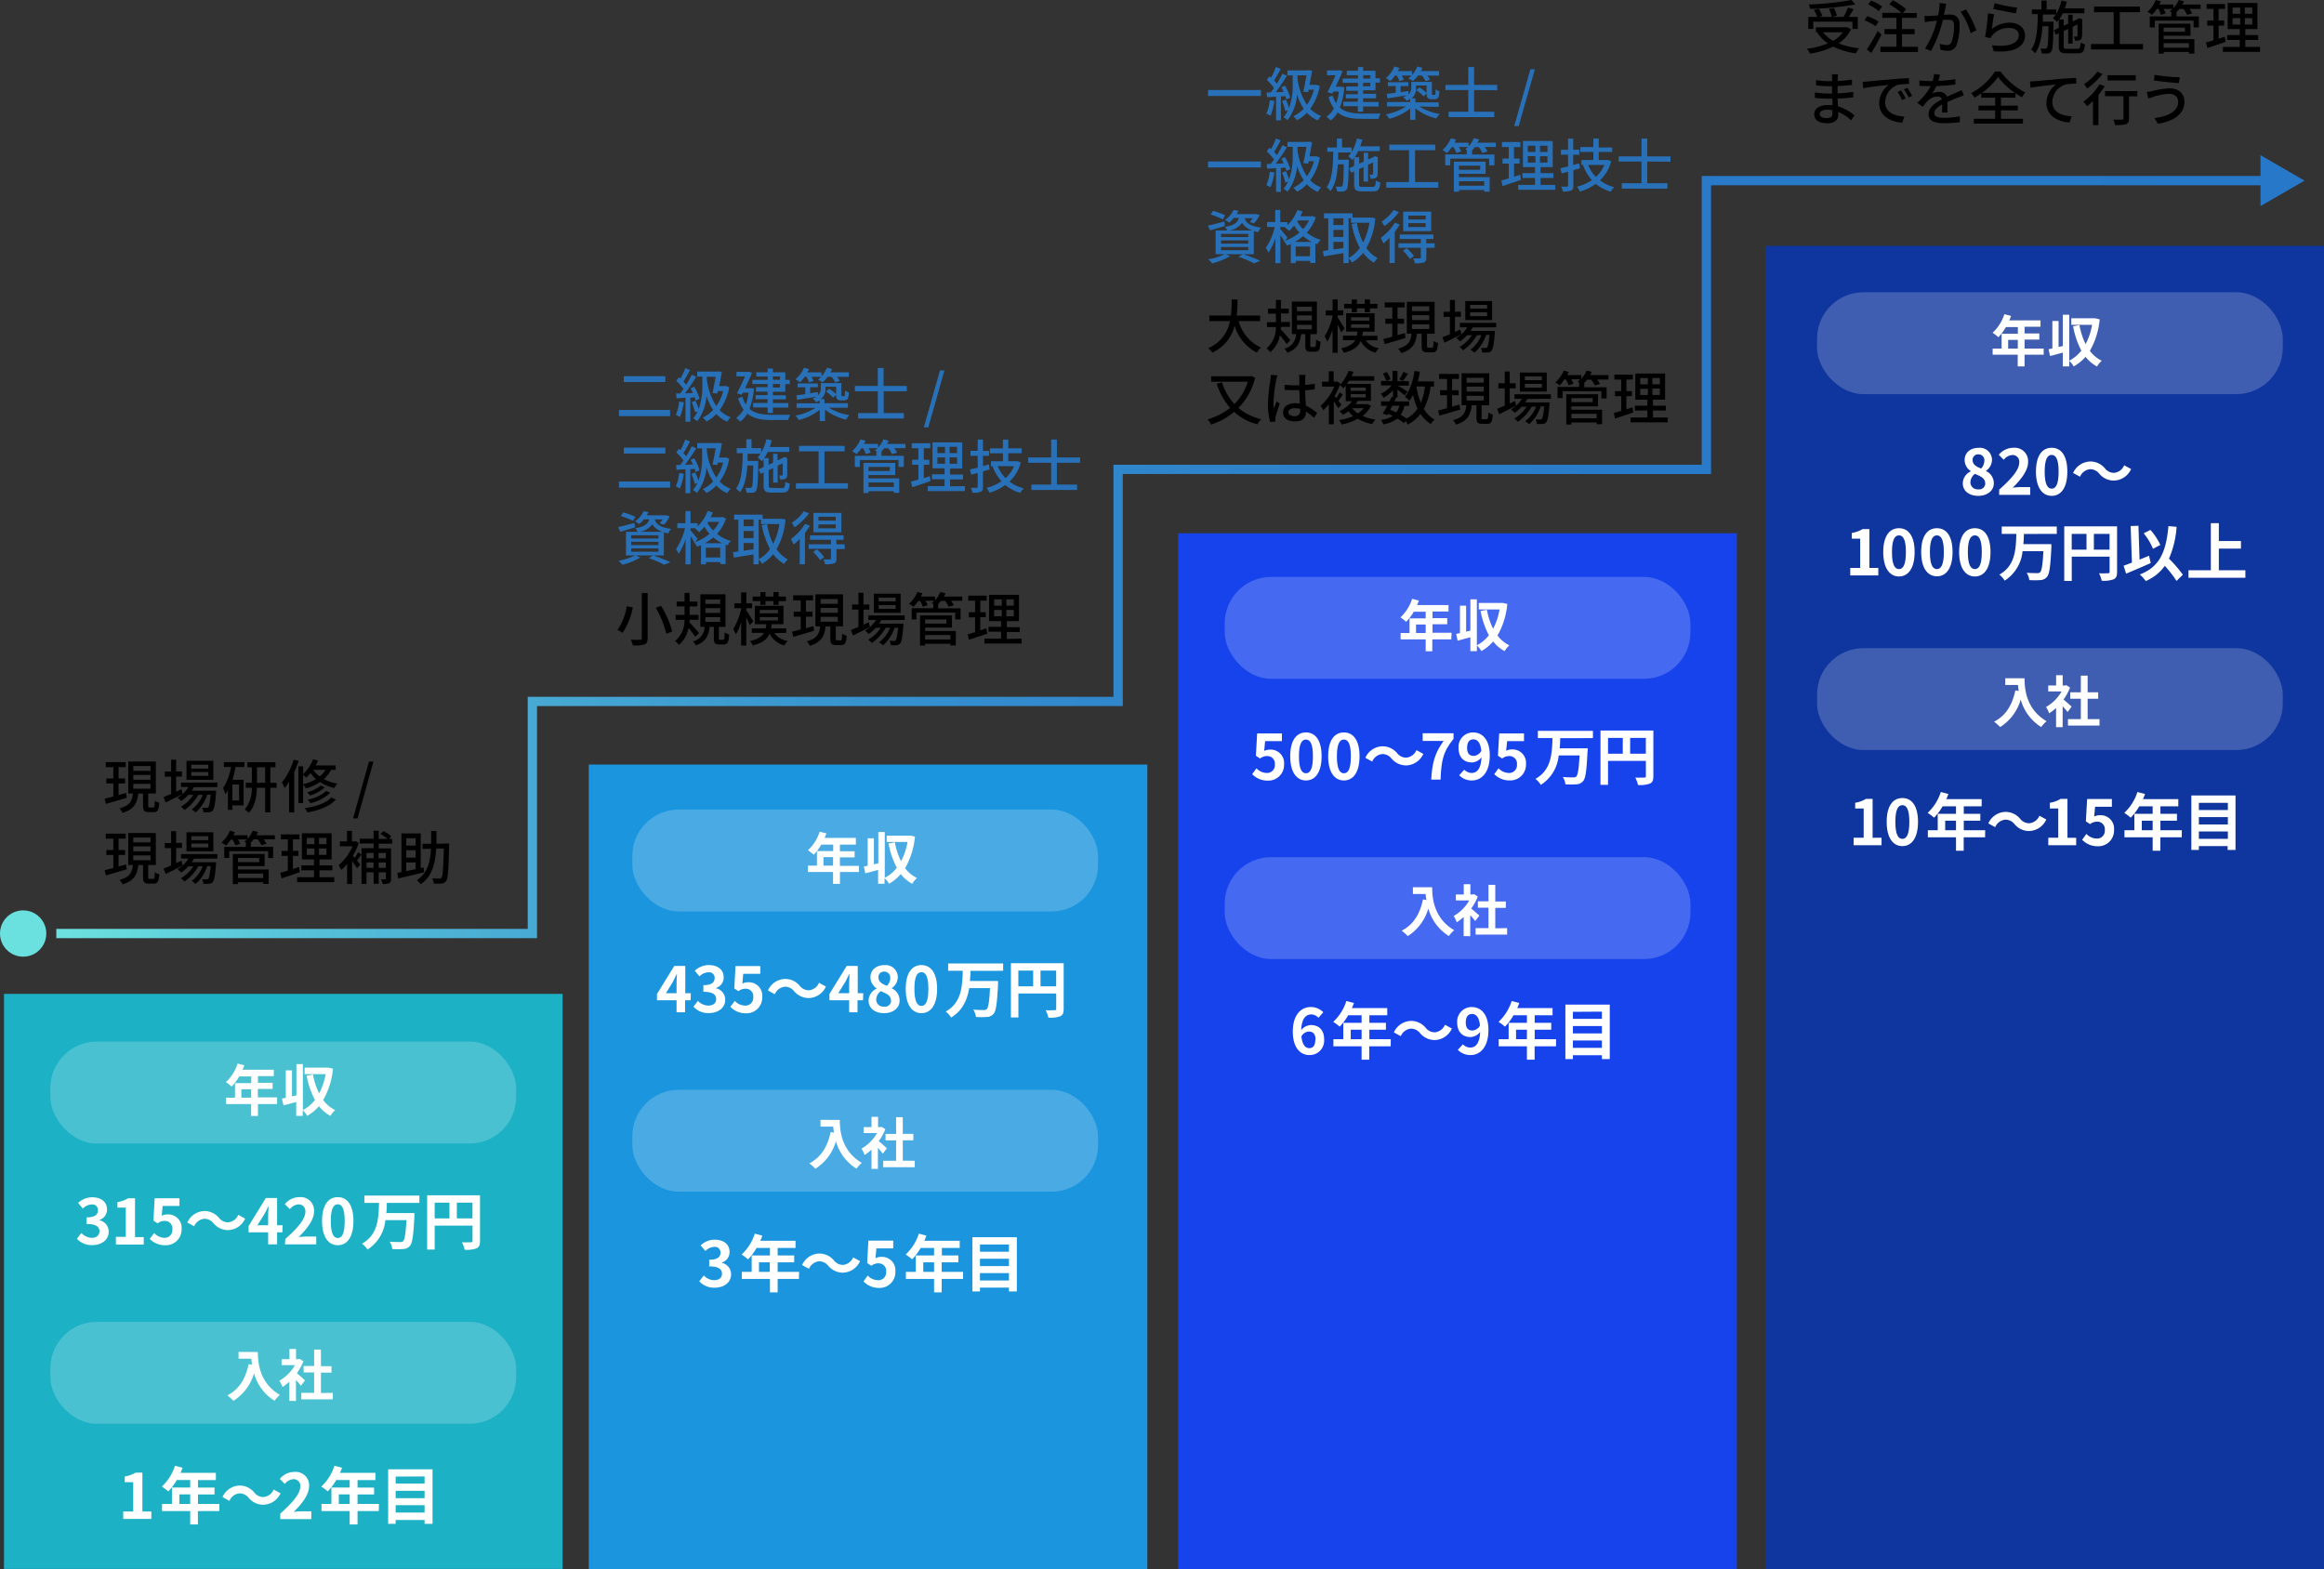 <svg xmlns="http://www.w3.org/2000/svg" xmlns:xlink="http://www.w3.org/1999/xlink" viewBox="0 0 520 351.1"><rect x="0" y="0" width="520" height="351.1" fill="#333333" stroke="none"/><defs><style>.cls-1{fill:#2871b9;}.cls-2{fill:#1db1c6;}.cls-3{fill:#fff;}.cls-4{opacity:0.2;}.cls-5{fill:#1b95dd;}.cls-6{fill:#1643ec;}.cls-7{fill:#0f359e;}.cls-8{fill:#6be1df;}.cls-9{fill:url(#名称未設定グラデーション_2);}.cls-10{fill:url(#名称未設定グラデーション_2-2);}</style><linearGradient id="名称未設定グラデーション_2" x1="12.6" y1="124.66" x2="507.46" y2="124.66" gradientUnits="userSpaceOnUse"><stop offset="0" stop-color="#6be1df"/><stop offset="0.01" stop-color="#6adfdf"/><stop offset="0.12" stop-color="#55bfd8"/><stop offset="0.24" stop-color="#44a5d2"/><stop offset="0.37" stop-color="#3791ce"/><stop offset="0.52" stop-color="#2e83ca"/><stop offset="0.7" stop-color="#297bc9"/><stop offset="1" stop-color="#2778c8"/></linearGradient><linearGradient id="名称未設定グラデーション_2-2" x1="12.6" y1="40.42" x2="507.46" y2="40.42" xlink:href="#名称未設定グラデーション_2"/></defs><g id="レイヤー_2" data-name="レイヤー 2"><g id="P"><path d="M28.37,178.52c-1.63.5-3.36,1-4.66,1.37l-.3-1.16c.55-.12,1.22-.3,1.95-.49v-2.92H23.8v-1.11h1.56v-2.54H23.67v-1.12h4.46v1.12h-1.6v2.54H28v1.11H26.53v2.59l1.67-.47Zm5.91,2.17c.27,0,.33-.19.36-1.51a3.14,3.14,0,0,0,1,.46c-.11,1.66-.39,2.09-1.24,2.09H33.29c-1,0-1.28-.34-1.28-1.41v-2.75H30.94c-.23,2.08-.88,3.53-3.52,4.33a3.43,3.43,0,0,0-.68-1c2.33-.61,2.82-1.71,3-3.34H28.69v-7.15h6.18v7.15H33.16v2.73c0,.35.06.39.33.39Zm-4.46-8.19h3.85v-1.08H29.82Zm0,2h3.85v-1.09H29.82Zm0,2h3.85v-1.09H29.82Z"/><path d="M40.86,177.69c-1.3.66-2.7,1.36-3.79,1.88l-.47-1.2c.47-.19,1-.43,1.69-.71v-3.87H36.86v-1.14h1.43V170h1.12v2.63h1.31v1.14H39.41v3.38l1.19-.55Zm2.52-1.53a6.28,6.28,0,0,1-.48.78h5.44s0,.29,0,.45c-.21,2.6-.4,3.61-.75,4a1.13,1.13,0,0,1-.78.37,10.73,10.73,0,0,1-1.3,0,2.45,2.45,0,0,0-.28-1,9.19,9.19,0,0,0,1,0c.19,0,.3,0,.4-.14s.36-1,.52-2.8h-.78a9,9,0,0,1-2.61,4,4,4,0,0,0-.87-.67,7.66,7.66,0,0,0,2.47-3.28h-1a9.92,9.92,0,0,1-3.09,3.39,3.54,3.54,0,0,0-.81-.72,8.48,8.48,0,0,0,2.81-2.67H42.14a9.32,9.32,0,0,1-1.6,1.39,7.46,7.46,0,0,0-.82-.75,7,7,0,0,0,2.45-2.39H40.51v-1h8.13v1Zm4.35-1.66h-6v-4.26h6Zm-1.12-3.39h-3.8V172h3.8Zm0,1.66h-3.8v.86h3.8Z"/><path d="M50.1,170.55h4.6v1.09h-2A21.39,21.39,0,0,1,52,174.5h2.51v5.72H52v1h-1v-4.4a6.74,6.74,0,0,1-.61.9,7.24,7.24,0,0,0-.48-1.37,11.64,11.64,0,0,0,1.76-4.72H50.1Zm3.37,5H52v3.58h1.51Zm8.42.74h-1.4v5.5H59.33v-5.5H57.48c-.06,2-.4,4.11-1.8,5.57a5.52,5.52,0,0,0-.93-.7,7.3,7.3,0,0,0,1.6-4.87H55v-1.14h1.36V171.7h-1v-1.14h6.27v1.14H60.49v3.48h1.4Zm-2.56-1.14V171.7H57.5v3.48Z"/><path d="M66.83,170.27c-.29.84-.63,1.7-1,2.53v9H64.68v-6.89a12.7,12.7,0,0,1-1,1.44,9.19,9.19,0,0,0-.61-1.27A15.14,15.14,0,0,0,65.71,170Zm7.25,2a7.34,7.34,0,0,1-1.61,2.08,10,10,0,0,0,3,1,5.5,5.5,0,0,0-.66,1A9.93,9.93,0,0,1,71.6,175a11.45,11.45,0,0,1-3.14,1.45,4.58,4.58,0,0,0-.63-.86v4.12H66.77v-8.22h1.06v1.73a8.56,8.56,0,0,0,2.22-3.31l1.11.27a11,11,0,0,1-.51,1.1h4.44v1Zm-6.25,3.22a10.07,10.07,0,0,0,2.87-1.14A7.47,7.47,0,0,1,69.5,173a8.59,8.59,0,0,1-1,1c-.15-.14-.47-.39-.71-.57Zm7.32,3.4c-1.3,1.53-3.67,2.43-6.36,2.91a4.08,4.08,0,0,0-.62-.95c2.5-.36,4.81-1.12,5.94-2.39Zm-2.46-2.71A8.67,8.67,0,0,1,69.37,178a3.6,3.6,0,0,0-.66-.7,8,8,0,0,0,3.07-1.52Zm1.22,1.2a9.53,9.53,0,0,1-4.46,2.35,4.78,4.78,0,0,0-.6-.78A8.72,8.72,0,0,0,73,177Zm-3.82-5.11h0a6,6,0,0,0,1.45,1.48,5.73,5.73,0,0,0,1.29-1.49Z"/><path d="M82.56,170.42h1L80,183.14H79Z"/><path d="M28.37,194.52c-1.63.5-3.36,1-4.66,1.37l-.3-1.16c.55-.12,1.22-.3,1.95-.49v-2.92H23.8v-1.11h1.56v-2.54H23.67v-1.12h4.46v1.12h-1.6v2.54H28v1.11H26.53v2.59l1.67-.47Zm5.91,2.17c.27,0,.33-.19.36-1.51a3.14,3.14,0,0,0,1,.46c-.11,1.66-.39,2.09-1.24,2.09H33.29c-1,0-1.28-.34-1.28-1.41v-2.75H30.94c-.23,2.08-.88,3.53-3.52,4.33a3.43,3.43,0,0,0-.68-1c2.33-.61,2.82-1.71,3-3.34H28.69v-7.15h6.18v7.15H33.16v2.73c0,.35.06.39.33.39Zm-4.46-8.19h3.85v-1.08H29.82Zm0,2h3.85v-1.09H29.82Zm0,2h3.85v-1.09H29.82Z"/><path d="M40.86,193.69c-1.3.66-2.7,1.36-3.79,1.88l-.47-1.2c.47-.19,1-.43,1.69-.71v-3.87H36.86v-1.14h1.43V186h1.12v2.63h1.31v1.14H39.41v3.38l1.19-.55Zm2.52-1.53a6.28,6.28,0,0,1-.48.78h5.44s0,.29,0,.45c-.21,2.6-.4,3.61-.75,4a1.13,1.13,0,0,1-.78.37,10.73,10.73,0,0,1-1.3,0,2.45,2.45,0,0,0-.28-1,9.19,9.19,0,0,0,1,0c.19,0,.3,0,.4-.14s.36-1,.52-2.8h-.78a9,9,0,0,1-2.61,4,4,4,0,0,0-.87-.67,7.66,7.66,0,0,0,2.47-3.28h-1a9.92,9.92,0,0,1-3.09,3.39,3.54,3.54,0,0,0-.81-.72,8.48,8.48,0,0,0,2.81-2.67H42.14a9.32,9.32,0,0,1-1.6,1.39,7.46,7.46,0,0,0-.82-.75,7,7,0,0,0,2.45-2.39H40.51v-1h8.13v1Zm4.35-1.66h-6v-4.26h6Zm-1.12-3.39h-3.8V188h3.8Zm0,1.66h-3.8v.86h3.8Z"/><path d="M61.52,187.81H59a6.75,6.75,0,0,1,.62,1l-1.13.34a5.89,5.89,0,0,0-.82-1.32h-.92a6.25,6.25,0,0,1-.63.72h0v.95h5V192H60v-1.53H51.3V192H50.17v-2.48H55v-.95h.07l-.42-.21a4.13,4.13,0,0,0,.61-.51h-2a6.89,6.89,0,0,1,.47,1l-1.08.33a7.28,7.28,0,0,0-.61-1.29h-.4a8.78,8.78,0,0,1-1.08,1.32,8.59,8.59,0,0,0-1-.67,7.07,7.07,0,0,0,1.88-2.65l1.13.3c-.1.23-.22.48-.35.72h3.16v.81a5.72,5.72,0,0,0,1.19-1.83l1.17.29c-.11.24-.24.49-.37.73h4.11Zm-8.28,6.76H60.1v3.24H58.89v-.38H53.24v.41H52.09V191.1h7.12v2.72h-6Zm0-2.57v.92H58V192Zm0,3.48v1h5.65v-1Z"/><path d="M67.1,195.17c-1.41.5-2.92,1-4.09,1.38l-.29-1.24c.47-.13,1-.28,1.67-.48v-3.3H63v-1.12h1.41v-2.58H62.85v-1.12H67v1.12H65.54v2.58h1.24v1.12H65.54v2.94L66.9,194Zm7.69,1.13v1.11H66.48V196.3h3.77v-1.54H67.43v-1.1h2.82v-1.34h-2.7v-5.85H74.2v5.85H71.49v1.34h2.88v1.1H71.49v1.54Zm-6.14-7.39h1.7V187.5h-1.7Zm0,2.39h1.7v-1.43h-1.7Zm4.4-3.8H71.38v1.41h1.67Zm0,2.37H71.38v1.43h1.67Z"/><path d="M80.87,191.22c-.34.47-.69,1-1,1.35.32.39.6.74.72.9l-.72.82c-.22-.39-.66-1-1.08-1.63v5.16H77.66v-4.49a10.6,10.6,0,0,1-1.32,1.35,5,5,0,0,0-.58-1.07,11.55,11.55,0,0,0,3.12-4.24H76.06v-1.09h1.58v-2.35h1.11v2.35h.67l.2-.05.64.42a13.94,13.94,0,0,1-1.3,2.83l.41.49a9.44,9.44,0,0,0,.77-1.28Zm3.87-2.43v1.06H87.5v6.76c0,.52-.11.84-.43,1a3.1,3.1,0,0,1-1.43.21,4.64,4.64,0,0,0-.38-1.06,6.69,6.69,0,0,0,.92,0c.13,0,.17,0,.17-.17V195.2H84.74v2.56H83.6V195.2H82v2.61H80.89v-8H83.6v-1.06H80.49v-1.07H83.6V185.9h1.14v1.82h2a9.08,9.08,0,0,0-1.61-1.1l.66-.64a7.94,7.94,0,0,1,1.78,1.16l-.56.58h.74v1.07ZM82,190.88v1.17H83.6v-1.17Zm1.58,3.34V193H82v1.19Zm1.14-3.34v1.17h1.61v-1.17Zm1.61,3.34V193H84.74v1.19Z"/><path d="M94.9,195.2l-5.78,1.38-.22-1.25.93-.17v-8.67h4.31v7.76l.64-.14Zm-4-7.62v1.64H93v-1.64ZM93,190.27H90.9v1.65H93Zm-2.12,4.67c.67-.15,1.38-.29,2.12-.44V193H90.9Zm9.61-6.19s0,.42,0,.57c-.13,5.38-.25,7.26-.66,7.81a1.31,1.31,0,0,1-1,.58,12.64,12.64,0,0,1-1.77,0,3.16,3.16,0,0,0-.35-1.16c.68.05,1.31.05,1.58.05a.47.47,0,0,0,.49-.19c.28-.38.42-2.07.53-6.53H97.6c-.21,3.4-.9,6.24-3.48,8a4.12,4.12,0,0,0-.85-.92c2.35-1.5,3-4,3.16-7h-1.9v-1.14h1.94c0-.91,0-1.87,0-2.85h1.19c0,1,0,1.94,0,2.85Z"/><path d="M141.6,135.92a15.42,15.42,0,0,1-2.29,5.69,5.25,5.25,0,0,0-1.16-.63,12.54,12.54,0,0,0,2.08-5.31Zm3.31-3.23v10.16c0,.8-.2,1.15-.71,1.36a7.77,7.77,0,0,1-2.59.22,5.78,5.78,0,0,0-.48-1.26c.88,0,1.83,0,2.11,0s.36-.09.36-.35V132.69Zm3,2.88a21,21,0,0,1,2.49,5.74l-1.31.52a22,22,0,0,0-2.35-5.82Z"/><path d="M155.57,142.51a22.06,22.06,0,0,0-1.52-2,6.39,6.39,0,0,1-2.15,3.81,4.25,4.25,0,0,0-.84-.86,6.14,6.14,0,0,0,2.11-4.76h-2v-1.1h2v-1.9h-1.77v-1.08h1.77v-1.94h1.13v1.94h1.74v1.08h-1.74v1.9h2v1.1h-2c0,.18,0,.38-.05.56.53.52,1.84,2,2.16,2.4Zm6.26.64c.23,0,.28-.19.32-1.64a2.78,2.78,0,0,0,1,.45c-.09,1.8-.38,2.25-1.21,2.25h-1c-1,0-1.21-.35-1.21-1.42v-2.52h-.94c-.23,1.93-.85,3.36-3.08,4.16a3.21,3.21,0,0,0-.67-.89,3.4,3.4,0,0,0,2.61-3.27h-.94V133h5.61v7.28h-1.47v2.51c0,.33,0,.37.29.37Zm-4-8h3.31v-1h-3.31Zm0,2h3.31v-1.06h-3.31Zm0,2h3.31v-1.05h-3.31Z"/><path d="M167.78,139.9c-.15-.43-.49-1.12-.8-1.75v6.3h-1.15v-5.22a11.9,11.9,0,0,1-1.17,2.72,8,8,0,0,0-.61-1.2,13.51,13.51,0,0,0,1.78-4.52v-.14h-1.52V135h1.52v-2.45H167V135h1.26v1.1H167v.52c.35.5,1.32,2,1.55,2.43Zm5.48,1.76a4.45,4.45,0,0,0,3,1.77,3.7,3.7,0,0,0-.74,1,5.07,5.07,0,0,1-3.33-2.64c-.52,1.25-1.59,2.1-3.77,2.65a3.57,3.57,0,0,0-.61-1c1.77-.36,2.66-1,3.14-1.82h-2.74v-1h3.11a5.43,5.43,0,0,0,.15-.94h-2.56v-4.1h6.39v4.1h-2.64c0,.34-.08.64-.13.94h3.4v1Zm-3.12-7.16h-1.72v-1h1.72v-1h1.14v1h1.77v-1h1.17v1h1.65v1h-1.65v.87h-1.17v-.87h-1.77v.87h-1.14Zm-.15,2.74h4.09v-.75H170Zm0,1.6h4.09v-.76H170Z"/><path d="M182.16,141.14c-1.63.5-3.36,1-4.66,1.37l-.29-1.16c.54-.12,1.22-.3,1.95-.49V138H177.6v-1.12h1.56v-2.54h-1.69v-1.12h4.45v1.12h-1.59v2.54h1.46V138h-1.46v2.58l1.66-.47Zm5.91,2.17c.28,0,.33-.19.37-1.5a3.18,3.18,0,0,0,1,.45c-.1,1.67-.39,2.09-1.23,2.09h-1.13c-1,0-1.29-.33-1.29-1.41v-2.75h-1.07c-.23,2.08-.88,3.53-3.52,4.33a3.39,3.39,0,0,0-.68-1c2.33-.62,2.82-1.72,3-3.35h-1.07V133h6.18v7.15H187v2.73c0,.36,0,.39.32.39Zm-4.46-8.19h3.85v-1.07h-3.85Zm0,2h3.85v-1.09h-3.85Zm0,2h3.85v-1.09h-3.85Z"/><path d="M194.65,140.31c-1.3.67-2.7,1.37-3.79,1.89l-.47-1.21c.47-.18,1.05-.43,1.69-.7v-3.88h-1.43v-1.14h1.43v-2.63h1.12v2.63h1.31v1.14H193.2v3.38l1.19-.54Zm2.53-1.53a7.77,7.77,0,0,1-.48.78h5.43s0,.3,0,.45c-.2,2.6-.4,3.62-.75,4a1.16,1.16,0,0,1-.78.36,9,9,0,0,1-1.3,0,2.44,2.44,0,0,0-.27-1,8.94,8.94,0,0,0,1,.05c.2,0,.3,0,.4-.14s.37-1,.52-2.8h-.78a8.9,8.9,0,0,1-2.61,3.95,3.78,3.78,0,0,0-.87-.67,7.6,7.6,0,0,0,2.47-3.28h-1a9.94,9.94,0,0,1-3.09,3.4,3.18,3.18,0,0,0-.81-.73,8.39,8.39,0,0,0,2.81-2.67h-1.09a8.57,8.57,0,0,1-1.6,1.39,7.46,7.46,0,0,0-.82-.75,7,7,0,0,0,2.46-2.39H194.3v-1h8.13v1Zm4.34-1.65h-6v-4.27h6Zm-1.12-3.4h-3.8v.85h3.8Zm0,1.67h-3.8v.86h3.8Z"/><path d="M215.31,134.44h-2.52a6.32,6.32,0,0,1,.63,1l-1.14.34a6.41,6.41,0,0,0-.81-1.31h-.93a6.06,6.06,0,0,1-.62.71h0v.95h5v2.48h-1.18v-1.53h-8.68v1.53H204V136.1h4.83v-.95h.06l-.41-.21a6.71,6.71,0,0,0,.61-.5h-2a6.39,6.39,0,0,1,.47,1l-1.08.32a7.22,7.22,0,0,0-.61-1.28h-.4a8.67,8.67,0,0,1-1.08,1.31,6.31,6.31,0,0,0-1-.66,7.24,7.24,0,0,0,1.89-2.66l1.13.3c-.11.24-.22.48-.35.72h3.16v.82a5.9,5.9,0,0,0,1.18-1.84l1.17.29a5.56,5.56,0,0,1-.37.73h4.11ZM207,141.2h6.87v3.23h-1.21v-.37H207v.4h-1.14v-6.74H213v2.72h-6Zm0-2.58v.92h4.76v-.92Zm0,3.49v1h5.66v-1Z"/><path d="M220.9,141.79c-1.42.5-2.93,1-4.1,1.38l-.28-1.23c.46-.13,1-.29,1.66-.48v-3.31h-1.4V137h1.4v-2.59h-1.53v-1.12h4.13v1.12h-1.44V137h1.23v1.11h-1.23v2.94c.44-.14.91-.28,1.35-.44Zm7.68,1.13V144h-8.31v-1.11H224v-1.54h-2.82v-1.09H224V139h-2.7V133.1H228V139h-2.72v1.34h2.89v1.09h-2.89v1.54Zm-6.14-7.39h1.71v-1.41h-1.71Zm0,2.39h1.71v-1.43h-1.71Zm4.4-3.8h-1.66v1.41h1.66Zm0,2.37h-1.66v1.43h1.66Z"/><path class="cls-1" d="M149.94,91.74v1.38H138.5V91.74Zm-1.07-7.56v1.31h-9.29V84.18Z"/><path class="cls-1" d="M153,90a12.14,12.14,0,0,1-.87,3.31,5.61,5.61,0,0,0-.92-.45,9.88,9.88,0,0,0,.76-3Zm1.46-1v5.36h-1.08V89l-2,.12-.1-1.07.91,0c.23-.3.49-.65.74-1a11.81,11.81,0,0,0-1.61-1.82l.58-.8c.12.09.24.2.35.3a13.94,13.94,0,0,0,1.07-2.35l1.07.42c-.46.87-1,1.87-1.47,2.58.23.25.45.5.62.72.47-.77.91-1.56,1.24-2.23l1,.46c-.73,1.18-1.67,2.6-2.51,3.69l1.78-.08c-.17-.36-.35-.72-.53-1.05l.82-.34a10.37,10.37,0,0,1,1.18,2.69l-.87.39c-.05-.2-.12-.45-.21-.72Zm8.71-2.34a12.3,12.3,0,0,1-2.15,5.11,6.37,6.37,0,0,0,2.46,1.6,4,4,0,0,0-.76,1,7.24,7.24,0,0,1-2.44-1.72,8.45,8.45,0,0,1-2.22,1.68,3.86,3.86,0,0,0-.82-.89,7.64,7.64,0,0,0,2.32-1.69,12.18,12.18,0,0,1-1.48-3.19A10.47,10.47,0,0,1,156,94.26a4.87,4.87,0,0,0-.89-.65,6.87,6.87,0,0,0,1-1.58l-.6.21a13,13,0,0,0-.74-2.27l.87-.28a13.27,13.27,0,0,1,.69,1.84,14.55,14.55,0,0,0,.82-5.35V84.27H156V83.15h4.5l.19-.05.82.11c-.14.93-.36,2.07-.59,3.18h1.37l.21,0Zm-5-1.69a14.14,14.14,0,0,0,2.1,5.9,9.83,9.83,0,0,0,1.54-3.36h-1.19l-.11.55-1.08-.11c.24-1.11.52-2.55.7-3.64h-2Z"/><path class="cls-1" d="M168.69,86.93a15.18,15.18,0,0,1-1,4.55c1.25,1.09,3,1.33,5,1.34.64,0,3.36,0,4.14,0a4.22,4.22,0,0,0-.47,1.17h-3.69c-2.28,0-4.1-.29-5.46-1.45a5.75,5.75,0,0,1-1.58,1.81,5.23,5.23,0,0,0-.92-.83,5.41,5.41,0,0,0,1.66-1.87,8.64,8.64,0,0,1-1.22-2.53l.95-.33a7,7,0,0,0,.78,1.74,12.42,12.42,0,0,0,.61-2.66H166.2l-.22.46-1.09-.3c.61-1.17,1.31-2.68,1.82-3.81h-1.92v-1h2.48l.18-.05.83.22c-.4,1-1,2.27-1.56,3.48h1.06l.19,0Zm3.07-1h-3.42V85h3.42v-.75h-2.53v-.94h2.53v-.84h1.18v.84h2.77V85h1v.94h-1v1.73h-2.77v.78h2.89v.91h-2.89v.84h3.46v1h-3.46v1.22h-1.18V91.17h-3.25v-1h3.25v-.84h-2.68v-.91h2.68v-.78h-2.6v-1h2.6Zm1.18-.94h1.59v-.75h-1.59Zm1.59.94h-1.59v.78h1.59Z"/><path class="cls-1" d="M185.46,91.24a12.69,12.69,0,0,0,4.6,1.67,4.83,4.83,0,0,0-.77,1,12.21,12.21,0,0,1-4.7-2.25v2.56h-1.17V91.7A12.56,12.56,0,0,1,178.74,94a4.89,4.89,0,0,0-.76-1,12.62,12.62,0,0,0,4.51-1.75h-4.25v-1h5.18V89.6a6.46,6.46,0,0,1-.79.39,4.78,4.78,0,0,0-.81-.81,4.89,4.89,0,0,0,.88-.41c-1.54.24-3.14.49-4.34.7l-.17-1,2-.27V86.66h-1.74V85.8H183v.86h-1.73V88l1.74-.28,0,.73a1.81,1.81,0,0,0,.64-1.48V85.72h4.61v2.46c0,.22,0,.36,0,.4a.2.2,0,0,0,.18.07h.28a.46.46,0,0,0,.22,0,.39.39,0,0,0,.11-.26c0-.16,0-.51.06-1a2,2,0,0,0,.82.41,5.76,5.76,0,0,1-.16,1.24.74.74,0,0,1-.39.44,1.44,1.44,0,0,1-.64.13h-.61a1.16,1.16,0,0,1-.77-.26c-.2-.19-.28-.42-.28-1.17V86.54h-2.37V87a2.79,2.79,0,0,1-1.06,2.32h.83v.91h5.24v1Zm-5.4-6.95A8.48,8.48,0,0,1,179,85.55a6.59,6.59,0,0,0-1-.67,6.82,6.82,0,0,0,1.88-2.59l1.14.3c-.11.25-.24.49-.37.73h3.17v.87a6.13,6.13,0,0,0,1.19-1.9l1.17.29a7.29,7.29,0,0,1-.37.74h4.11v1h-2.64a5.1,5.1,0,0,1,.6.93l-1,.32a7.31,7.31,0,0,0-.8-1.25h-.88a8,8,0,0,1-1.12,1.24,8.37,8.37,0,0,0-1.05-.6,4.66,4.66,0,0,0,.7-.64h-2.16a6.12,6.12,0,0,1,.46.94l-1,.3a7,7,0,0,0-.58-1.24ZM185.5,87a8,8,0,0,1,1.66,1.29l-.74.7a8.33,8.33,0,0,0-1.61-1.36Z"/><path class="cls-1" d="M197.73,87.56v4.88h4.51v1.21H192V92.44h4.41V87.56h-5.12v-1.2h5.12v-4h1.29v4h5.2v1.2Z"/><path class="cls-1" d="M210.32,82.9h1l-3.61,12.72h-1Z"/><path class="cls-1" d="M149.94,107.74v1.38H138.5v-1.38Zm-1.07-7.56v1.31h-9.29v-1.31Z"/><path class="cls-1" d="M153,106a12.14,12.14,0,0,1-.87,3.31,5.61,5.61,0,0,0-.92-.45,9.88,9.88,0,0,0,.76-3Zm1.46-1v5.36h-1.08V105l-2,.12-.1-1.07.91,0c.23-.3.49-.65.74-1a11.81,11.81,0,0,0-1.61-1.82l.58-.8c.12.09.24.2.35.3a13.94,13.94,0,0,0,1.07-2.35l1.07.42c-.46.87-1,1.87-1.47,2.58.23.25.45.5.62.72.47-.77.91-1.56,1.24-2.23l1,.46c-.73,1.18-1.67,2.6-2.51,3.69l1.78-.08c-.17-.36-.35-.72-.53-1.05l.82-.34a10.37,10.37,0,0,1,1.18,2.69l-.87.39c-.05-.2-.12-.45-.21-.72Zm8.71-2.34a12.3,12.3,0,0,1-2.15,5.11,6.37,6.37,0,0,0,2.46,1.6,4,4,0,0,0-.76,1,7.24,7.24,0,0,1-2.44-1.72,8.45,8.45,0,0,1-2.22,1.68,3.86,3.86,0,0,0-.82-.89,7.64,7.64,0,0,0,2.32-1.69,12.18,12.18,0,0,1-1.48-3.19,10.47,10.47,0,0,1-2.14,5.75,4.87,4.87,0,0,0-.89-.65,6.87,6.87,0,0,0,1-1.58l-.6.21a13,13,0,0,0-.74-2.27l.87-.28a13.27,13.27,0,0,1,.69,1.84,14.55,14.55,0,0,0,.82-5.35v-1.91H156V99.15h4.5l.19-.05.82.11c-.14.93-.36,2.07-.59,3.18h1.37l.21,0Zm-5-1.69a14.14,14.14,0,0,0,2.1,5.9,9.83,9.83,0,0,0,1.54-3.36h-1.19l-.11.55-1.08-.11c.24-1.11.52-2.55.7-3.64h-2Z"/><path class="cls-1" d="M175,109.22c.55,0,.65-.23.72-1.43a2.86,2.86,0,0,0,1,.43c-.14,1.58-.48,2-1.64,2h-2.46c-1.4,0-1.76-.34-1.76-1.64v-2.87l-.68.33-.44-1,1.12-.52V102.7a5.08,5.08,0,0,1-.41.51,8.35,8.35,0,0,0-.91-.85,5.37,5.37,0,0,0,.64-.83h-2.9c0,.54,0,1.08,0,1.61h2.38s0,.35,0,.51c-.08,4.21-.15,5.69-.48,6.13a1,1,0,0,1-.78.47,9.32,9.32,0,0,1-1.36,0,2.79,2.79,0,0,0-.31-1.08c.48,0,.9,0,1.09,0a.38.38,0,0,0,.39-.18c.2-.26.28-1.47.33-4.82h-1.31c-.17,2.4-.58,4.57-1.66,6a3.29,3.29,0,0,0-.88-.82c1.3-1.78,1.44-4.83,1.5-7.94h-1.34v-1.12H167v-2h1.16v2h2.15v1a10.4,10.4,0,0,0,1.17-3l1.19.24c-.13.51-.27,1-.44,1.5h4.37v1.1h-4.82a9.09,9.09,0,0,1-.8,1.38h1V104l1-.46v-2h1v1.48l1.16-.53.1-.08.21-.14.74.27-.05.17c0,1.85,0,3.34,0,3.7a.8.8,0,0,1-.58.8,3.07,3.07,0,0,1-1,.1,3.05,3.05,0,0,0-.24-.91h.58c.13,0,.19,0,.23-.22s0-1.1,0-2.52l-1.13.53V108h-1v-3.27l-1,.46v3.4c0,.5.11.59.8.59Z"/><path class="cls-1" d="M189.72,108.15v1.2H178.08v-1.2h5.08V101h-4.39V99.77H189V101h-4.52v7.13Z"/><path class="cls-1" d="M202.62,100.29H200.1a6,6,0,0,1,.62,1l-1.13.34a5.89,5.89,0,0,0-.82-1.32h-.92a7.3,7.3,0,0,1-.62.72h0V102h5v2.48h-1.19v-1.53H192.4v1.53h-1.13V102h4.82V101h.07c-.16-.08-.3-.16-.42-.21a4.13,4.13,0,0,0,.61-.51h-2a6.89,6.89,0,0,1,.47,1l-1.08.33a7.28,7.28,0,0,0-.61-1.29h-.4a8.78,8.78,0,0,1-1.08,1.32,7.8,7.8,0,0,0-1-.67,7.07,7.07,0,0,0,1.88-2.65l1.14.3c-.11.23-.23.48-.36.72h3.16v.81a5.72,5.72,0,0,0,1.19-1.83l1.17.29c-.11.24-.24.49-.37.73h4.11Zm-8.28,6.76h6.86v3.24H200v-.38h-5.65v.41H193.2v-6.74h7.11v2.72h-6Zm0-2.57v.92h4.76v-.92Zm0,3.48v1H200v-1Z"/><path class="cls-1" d="M208.21,107.65c-1.42.5-2.93,1-4.1,1.38l-.29-1.24c.47-.13,1-.28,1.67-.48V104h-1.41v-1.12h1.41v-2.58H204V99.19h4.14v1.12h-1.44v2.58h1.23V104h-1.23V107l1.35-.44Zm7.68,1.13v1.11h-8.31v-1.11h3.77v-1.54h-2.82v-1.1h2.82V104.8h-2.7V99h6.65v5.85h-2.71v1.34h2.88v1.1h-2.88v1.54Zm-6.14-7.39h1.71V100h-1.71Zm0,2.39h1.71v-1.43h-1.71Zm4.4-3.8h-1.67v1.41h1.67Zm0,2.37h-1.67v1.43h1.67Z"/><path class="cls-1" d="M221.42,105.06l-1.48.43v3.42c0,.63-.13,1-.51,1.13a4.36,4.36,0,0,1-1.84.21,5,5,0,0,0-.37-1.09c.57,0,1.12,0,1.28,0s.26-.07.26-.25v-3.08l-1.43.39-.32-1.16,1.75-.41V102h-1.6v-1.12h1.6V98.37h1.18v2.53h1.36V102h-1.36v2.28l1.34-.35Zm7-1.58a9.41,9.41,0,0,1-2.54,4.3,9.2,9.2,0,0,0,3.2,1.51,4.18,4.18,0,0,0-.78,1,9.18,9.18,0,0,1-3.37-1.76,11.07,11.07,0,0,1-3.55,1.73,4.84,4.84,0,0,0-.65-1.09,10.49,10.49,0,0,0,3.35-1.47,10.44,10.44,0,0,1-2-3.37l.17,0h-.52v-1.1h2.68v-1.79h-2.91v-1.1h2.91V98.37h1.19v1.95h3v1.1h-3v1.79h1.85l.21,0Zm-5.18.83A8.29,8.29,0,0,0,225,107a7.76,7.76,0,0,0,1.89-2.68Z"/><path class="cls-1" d="M236.48,103.56v4.88H241v1.21H230.78v-1.21h4.41v-4.88h-5.12v-1.2h5.12v-4h1.29v4h5.2v1.2Z"/><path class="cls-1" d="M142.09,118c-1.13.37-2.34.73-3.3,1l-.48-1.06c.95-.2,2.33-.56,3.67-.91Zm1.2,6.77a17,17,0,0,1-4,1.61,8.53,8.53,0,0,0-.91-.89,14,14,0,0,0,3.78-1.23Zm-1.65-8.23a18.21,18.21,0,0,0-2.72-1.06l.53-.82a15.85,15.85,0,0,1,2.72,1Zm2.45-.35a6.26,6.26,0,0,1-1.1,1.08,3.47,3.47,0,0,0-.91-.59,5.39,5.39,0,0,0,1.92-2.27l1.1.17a6.82,6.82,0,0,1-.41.74h4.18l.18,0,.8.21a8,8,0,0,1-1.26,1.88l-1-.3a5.29,5.29,0,0,0,.65-.88H146.5c.29.94,1,1.77,3.65,2.12a3.48,3.48,0,0,0-.61,1l-1-.22v5.16h-8.48V119h2.62a3,3,0,0,0-.54-.79c2.1-.34,2.84-1,3.14-2Zm3.24,3.59h-6.1v.73h6.1Zm0,1.45h-6.1v.75h6.1Zm0,1.49h-6.1v.75h6.1Zm1-3.71a3.86,3.86,0,0,1-2.38-1.7,4.23,4.23,0,0,1-2.9,1.7Zm-2.19,5.28a41.37,41.37,0,0,1,3.88,1.51l-1.39.57a26.2,26.2,0,0,0-3.48-1.47Z"/><path class="cls-1" d="M162.43,116.05a9.24,9.24,0,0,1-2,3.42,9.08,9.08,0,0,0,3.1,1.59,5.41,5.41,0,0,0-.76,1l-.42-.17v4.35h-1.17v-.46h-3.22v.5h-1.11V122c-.29.13-.58.25-.87.35a5.22,5.22,0,0,0-.69-1l.07,0c-.19-.36-.53-.88-.84-1.35v6.28h-1.13v-5.62a12.71,12.71,0,0,1-1.55,3.28,4.85,4.85,0,0,0-.58-1.08,13.71,13.71,0,0,0,2-4.67h-1.71v-1.11h1.83v-2.72h1.13v2.72h1.59v.7a9.59,9.59,0,0,0,2.24-3.43l1.16.31a11.57,11.57,0,0,1-.49,1.08h2.47l.22-.06Zm-6.85,5.24a10.26,10.26,0,0,0,3.2-1.84,9.34,9.34,0,0,1-1.18-1.57,12.2,12.2,0,0,1-1.15,1.21,6.14,6.14,0,0,0-.93-.81l.09-.08h-1.12v.45c.35.37,1.36,1.62,1.61,1.92Zm5.94.26a10.26,10.26,0,0,1-1.92-1.3,11.48,11.48,0,0,1-1.86,1.3Zm-.37,3.19v-2.17h-3.22v2.17Zm-2.76-7.95-.12.18a8,8,0,0,0,1.3,1.74,8,8,0,0,0,1.34-1.92Z"/><path class="cls-1" d="M175.76,116.25a16.29,16.29,0,0,1-2,6.66,7.32,7.32,0,0,0,2.52,2.28,4.55,4.55,0,0,0-.83,1A8.07,8.07,0,0,1,173,124a9,9,0,0,1-2.49,2.16,4.77,4.77,0,0,0-.75-.94v1.07h-1.17v-2.23l-4.38.72-.22-1.21,1.22-.16v-7.13h-.95v-1.12h6.37v.93h4.12l.21,0Zm-9.37,0v1.5h2.22v-1.5Zm0,4.17h2.22v-1.59h-2.22Zm2.22,2.5v-1.41h-2.22v1.72Zm1.17,2.21a7.41,7.41,0,0,0,2.52-2.27,18.52,18.52,0,0,1-1.85-5.34l1.17-.23A16.5,16.5,0,0,0,173,121.7a14.33,14.33,0,0,0,1.4-4.43h-4.12v-1h-.53Z"/><path class="cls-1" d="M181.2,117.66a15.23,15.23,0,0,1-1.09,1.61v7h-1.17v-5.68a12.15,12.15,0,0,1-1.37,1.26,8.16,8.16,0,0,0-.61-1.22,12,12,0,0,0,3.18-3.42Zm-.18-2.8a13.1,13.1,0,0,1-3.25,3.14,6.42,6.42,0,0,0-.62-1,9.71,9.71,0,0,0,2.7-2.59Zm8,8h-1.86V125c0,.6-.11.9-.54,1.07a5.7,5.7,0,0,1-2,.19,4.6,4.6,0,0,0-.39-1.09,14.33,14.33,0,0,0,1.46,0c.19,0,.24,0,.24-.2v-2.17h-5v-1h5v-1h-4.69v-1h7.51v1h-1.61v1H189Zm-6.21.07a11.49,11.49,0,0,1,1.6,1.76l-.91.65a11,11,0,0,0-1.55-1.83Zm5.44-3.81H182v-4.35h6.26ZM187,115.64h-3.87v.87H187Zm0,1.71h-3.87v.87H187Z"/><path class="cls-1" d="M282.13,20.14v1.33H270.3V20.14Z"/><path class="cls-1" d="M285.14,22.58a12.12,12.12,0,0,1-.87,3.32,5.27,5.27,0,0,0-.92-.46,10.08,10.08,0,0,0,.77-3Zm1.46-1v5.35h-1.08V21.63l-2,.12-.11-1.06.91,0c.24-.3.5-.65.74-1a12.81,12.81,0,0,0-1.61-1.82l.59-.79.35.3A15.11,15.11,0,0,0,285.49,15l1.07.41c-.46.87-1,1.87-1.47,2.59a9,9,0,0,1,.62.71c.47-.76.91-1.56,1.24-2.22l1,.46a44.33,44.33,0,0,1-2.51,3.69l1.78-.08c-.17-.36-.35-.73-.53-1.05l.82-.34a10.09,10.09,0,0,1,1.18,2.69l-.87.39c-.05-.21-.12-.46-.21-.73Zm8.71-2.34a12.36,12.36,0,0,1-2.15,5.11,6.42,6.42,0,0,0,2.46,1.59,4,4,0,0,0-.75,1,7.16,7.16,0,0,1-2.45-1.71,8,8,0,0,1-2.22,1.67,3.82,3.82,0,0,0-.82-.88,8.18,8.18,0,0,0,2.33-1.69,11.81,11.81,0,0,1-1.49-3.2,10.5,10.5,0,0,1-2.14,5.76,4.67,4.67,0,0,0-.88-.65,7.24,7.24,0,0,0,1-1.59l-.6.21a12.87,12.87,0,0,0-.74-2.26l.87-.29a12.21,12.21,0,0,1,.69,1.85,14.57,14.57,0,0,0,.82-5.36V16.86h-1.17V15.75h4.5l.19-.06.82.12c-.14.92-.36,2.07-.58,3.17h1.36l.21,0Zm-5-1.69a14.2,14.2,0,0,0,2.11,5.9A10,10,0,0,0,294,20.06h-1.18l-.12.56-1.08-.12c.25-1.1.52-2.54.7-3.64h-2Z"/><path class="cls-1" d="M300.79,19.53a15.68,15.68,0,0,1-1,4.55c1.24,1.09,3,1.32,5,1.34.63,0,3.35,0,4.13,0a4.34,4.34,0,0,0-.47,1.17h-3.69c-2.28,0-4.1-.28-5.46-1.44a5.71,5.71,0,0,1-1.57,1.81,5,5,0,0,0-.93-.84,5.26,5.26,0,0,0,1.67-1.87,8.33,8.33,0,0,1-1.22-2.52l.94-.34a6.85,6.85,0,0,0,.78,1.74,11.76,11.76,0,0,0,.61-2.65h-1.24l-.22.46-1.1-.3c.61-1.17,1.32-2.68,1.82-3.81h-1.92V15.75h2.48l.18-.06.84.22c-.41,1-1,2.28-1.56,3.49h1.05l.19,0Zm3.07-1h-3.42v-.95h3.42v-.74h-2.52v-1h2.52v-.83H305v.83h2.77v1.69h1v.95h-1v1.73H305v.78h2.89V22H305v.83h3.46v1H305V25h-1.18V23.77h-3.25v-1h3.25V22h-2.68v-.91h2.68v-.78h-2.6v-.95h2.6Zm1.18-.95h1.59v-.74H305Zm1.59.95H305v.78h1.59Z"/><path class="cls-1" d="M317.56,23.83a12.89,12.89,0,0,0,4.6,1.68,4.48,4.48,0,0,0-.76,1,12.32,12.32,0,0,1-4.71-2.25v2.56h-1.17V24.3a12.49,12.49,0,0,1-4.68,2.29,4.93,4.93,0,0,0-.75-1,12.7,12.7,0,0,0,4.51-1.76h-4.25v-1h5.17v-.68a3.88,3.88,0,0,1-.79.39,4.09,4.09,0,0,0-.81-.8,5,5,0,0,0,.89-.42l-4.35.7-.17-1,2-.28V19.26h-1.74V18.4h4.57v.86h-1.73v1.37l1.75-.27,0,.73a1.79,1.79,0,0,0,.64-1.48V18.32h4.61v2.46c0,.22,0,.36,0,.4a.23.23,0,0,0,.19.06h.27a.65.65,0,0,0,.22,0,.45.45,0,0,0,.12-.26c0-.16,0-.51.05-1a2.28,2.28,0,0,0,.82.42,5.65,5.65,0,0,1-.16,1.23.76.76,0,0,1-.39.45,1.38,1.38,0,0,1-.64.13h-.61a1.12,1.12,0,0,1-.76-.26c-.21-.2-.29-.42-.29-1.17V19.14h-2.37v.49A2.81,2.81,0,0,1,315.86,22h.83v.91h5.24v1Zm-5.39-6.94a9.17,9.17,0,0,1-1.07,1.26,7.48,7.48,0,0,0-1-.68A6.92,6.92,0,0,0,312,14.89l1.13.3c-.11.24-.24.49-.37.72h3.18v.88a6.41,6.41,0,0,0,1.18-1.9l1.17.28a5.6,5.6,0,0,1-.36.74H322v1h-2.64a4.31,4.31,0,0,1,.6.92l-1,.33a7.85,7.85,0,0,0-.79-1.25h-.89a7.5,7.5,0,0,1-1.12,1.23,7.11,7.11,0,0,0-1.05-.59,6,6,0,0,0,.7-.64h-2.16a6.12,6.12,0,0,1,.46.94l-1,.29a6.6,6.6,0,0,0-.58-1.23Zm5.43,2.69a8,8,0,0,1,1.66,1.29l-.74.7a7.5,7.5,0,0,0-1.61-1.37Z"/><path class="cls-1" d="M329.83,20.15V25h4.51v1.21H324.13V25h4.41V20.15h-5.12V19h5.12V15h1.29v4H335v1.19Z"/><path class="cls-1" d="M342.43,15.5h1l-3.62,12.71h-1Z"/><path class="cls-1" d="M282.13,36.14v1.33H270.3V36.14Z"/><path class="cls-1" d="M285.14,38.58a12.12,12.12,0,0,1-.87,3.32,5.27,5.27,0,0,0-.92-.46,10.08,10.08,0,0,0,.77-3Zm1.46-1v5.35h-1.08V37.63l-2,.12-.11-1.06.91,0c.24-.3.5-.65.74-1a12.81,12.81,0,0,0-1.61-1.82l.59-.79.35.3A15.11,15.11,0,0,0,285.49,31l1.07.41c-.46.87-1,1.87-1.47,2.59a9,9,0,0,1,.62.71c.47-.76.91-1.56,1.24-2.22l1,.46a44.33,44.33,0,0,1-2.51,3.69l1.78-.08c-.17-.36-.35-.73-.53-1.05l.82-.34a10.09,10.09,0,0,1,1.18,2.69l-.87.39c-.05-.21-.12-.46-.21-.73Zm8.71-2.34a12.36,12.36,0,0,1-2.15,5.11,6.42,6.42,0,0,0,2.46,1.59,4,4,0,0,0-.75,1,7.16,7.16,0,0,1-2.45-1.71,8,8,0,0,1-2.22,1.67,3.82,3.82,0,0,0-.82-.88,8.18,8.18,0,0,0,2.33-1.69,11.81,11.81,0,0,1-1.49-3.2,10.5,10.5,0,0,1-2.14,5.76,4.67,4.67,0,0,0-.88-.65,7.24,7.24,0,0,0,1-1.59l-.6.21a12.87,12.87,0,0,0-.74-2.26l.87-.29a12.21,12.21,0,0,1,.69,1.85,14.57,14.57,0,0,0,.82-5.36V32.86h-1.17V31.75h4.5l.19-.06.82.12c-.14.92-.36,2.07-.58,3.17h1.36l.21,0Zm-5-1.69a14.2,14.2,0,0,0,2.11,5.9A10,10,0,0,0,294,36.06h-1.18l-.12.56-1.08-.12c.25-1.1.52-2.54.7-3.64h-2Z"/><path class="cls-1" d="M307.13,41.82c.55,0,.65-.23.72-1.43a3.29,3.29,0,0,0,1,.43c-.14,1.57-.48,2-1.64,2h-2.45c-1.41,0-1.77-.34-1.77-1.64V38.34l-.68.32-.44-1,1.12-.52V35.29a3.52,3.52,0,0,1-.41.51,7.42,7.42,0,0,0-.91-.84,4.54,4.54,0,0,0,.64-.84h-2.9c0,.55,0,1.08,0,1.62h2.38s0,.35,0,.5c-.08,4.22-.14,5.7-.48,6.14a1,1,0,0,1-.78.47,9.18,9.18,0,0,1-1.35,0,2.88,2.88,0,0,0-.32-1.08c.49,0,.9,0,1.1,0a.39.39,0,0,0,.39-.19c.19-.26.27-1.46.32-4.82h-1.31c-.17,2.41-.57,4.58-1.65,6a3.32,3.32,0,0,0-.89-.82c1.3-1.78,1.45-4.84,1.5-8h-1.34V33h2.16V31h1.15v2h2.15v1a10.19,10.19,0,0,0,1.17-3l1.2.25c-.13.51-.28,1-.45,1.49h4.37V33.8h-4.82a10.62,10.62,0,0,1-.79,1.38h1v1.45l1-.45v-2h1V35.7l1.16-.54.1-.07.21-.15.74.28-.05.17c0,1.84,0,3.34-.05,3.7a.79.79,0,0,1-.57.79,2.91,2.91,0,0,1-1,.11,2.9,2.9,0,0,0-.23-.91h.57c.13,0,.19,0,.23-.22s0-1.11,0-2.52l-1.13.53v3.76h-1V37.36l-1,.47v3.39c0,.51.1.6.79.6Z"/><path class="cls-1" d="M321.82,40.74V42H310.18V40.74h5.09V33.62h-4.4V32.37h10.27v1.25h-4.52v7.12Z"/><path class="cls-1" d="M334.72,32.89H332.2a6.4,6.4,0,0,1,.62,1l-1.13.34a6.09,6.09,0,0,0-.82-1.31H330a6.06,6.06,0,0,1-.62.71h0v.95h5V37h-1.18V35.5H324.5V37h-1.13V34.55h4.83V33.6h.06l-.41-.2c.2-.15.41-.33.61-.51h-2a6.39,6.39,0,0,1,.47,1l-1.08.33a7.28,7.28,0,0,0-.61-1.29h-.4a8.2,8.2,0,0,1-1.08,1.31,8.11,8.11,0,0,0-1-.66,7.21,7.21,0,0,0,1.89-2.65l1.13.3c-.11.23-.22.48-.35.71h3.16v.82a5.86,5.86,0,0,0,1.18-1.83l1.17.28c-.11.25-.24.5-.37.73h4.11Zm-8.28,6.76h6.87v3.24H332.1v-.38h-5.66v.4H325.3V36.18h7.11V38.9h-6Zm0-2.57V38h4.76v-.92Zm0,3.48v1h5.66v-1Z"/><path class="cls-1" d="M340.31,40.25c-1.42.49-2.93,1-4.1,1.38l-.28-1.24c.46-.13,1-.29,1.66-.48v-3.3h-1.4V35.49h1.4V32.9h-1.53V31.78h4.13V32.9h-1.44v2.59H340v1.12h-1.23v2.94c.44-.15.91-.29,1.35-.45ZM348,41.38v1.1h-8.31v-1.1h3.77V39.83h-2.82V38.74h2.82V37.4h-2.7V31.55h6.66V37.4h-2.72v1.34h2.88v1.09h-2.88v1.55ZM341.85,34h1.71v-1.4h-1.71Zm0,2.39h1.71V34.94h-1.71Zm4.4-3.79h-1.67V34h1.67Zm0,2.36h-1.67v1.43h1.67Z"/><path class="cls-1" d="M353.52,37.66l-1.48.43v3.42c0,.62-.13,1-.51,1.13a4.51,4.51,0,0,1-1.84.21,4.26,4.26,0,0,0-.37-1.09c.58,0,1.12,0,1.28,0s.26-.07.26-.25V38.43l-1.43.39-.31-1.16,1.74-.42V34.63h-1.6V33.51h1.6V31H352V33.5h1.37v1.13H352v2.29l1.34-.35Zm7-1.59A9.46,9.46,0,0,1,358,40.38a9.24,9.24,0,0,0,3.19,1.51,4.32,4.32,0,0,0-.78,1,9,9,0,0,1-3.36-1.75,11.07,11.07,0,0,1-3.55,1.73,5.06,5.06,0,0,0-.65-1.1,10.33,10.33,0,0,0,3.34-1.46,10.62,10.62,0,0,1-2-3.37l.17-.05h-.52V35.8h2.68V34h-2.91v-1.1h2.91V31h1.2v2h3V34h-3V35.8h1.84l.21,0Zm-5.17.84a8,8,0,0,0,1.74,2.67,7.88,7.88,0,0,0,1.9-2.67Z"/><path class="cls-1" d="M368.58,36.15V41h4.51v1.21H362.88V41h4.41V36.15h-5.12V35h5.12V31h1.29v4h5.2v1.19Z"/><path class="cls-1" d="M274.07,50.55c-1.14.38-2.34.73-3.31,1l-.48-1.07c1-.19,2.33-.55,3.67-.91Zm1.19,6.78a17.45,17.45,0,0,1-4,1.61,7,7,0,0,0-.91-.9,14.19,14.19,0,0,0,3.79-1.22Zm-1.65-8.23A17.15,17.15,0,0,0,270.89,48l.54-.82a16,16,0,0,1,2.71,1Zm2.46-.35A6.33,6.33,0,0,1,275,49.83a3.47,3.47,0,0,0-.91-.59A5.5,5.5,0,0,0,276,47l1.09.16c-.12.25-.25.5-.4.75h4.17l.18,0,.81.2a8.4,8.4,0,0,1-1.26,1.89l-.95-.3a6.48,6.48,0,0,0,.65-.88h-1.8c.29.93,1,1.76,3.66,2.12a3.22,3.22,0,0,0-.61,1,10.33,10.33,0,0,1-1-.22v5.16H272V51.57h2.61a3.48,3.48,0,0,0-.53-.8c2.09-.33,2.83-1,3.13-2Zm3.23,3.58h-6.09v.73h6.09Zm0,1.46h-6.09v.74h6.09Zm0,1.48h-6.09V56h6.09Zm1-3.7a3.87,3.87,0,0,1-2.38-1.71,4.28,4.28,0,0,1-2.9,1.71Zm-2.2,5.28a40.24,40.24,0,0,1,3.89,1.5l-1.39.58a25.12,25.12,0,0,0-3.49-1.47Z"/><path class="cls-1" d="M294.41,48.64a9.51,9.51,0,0,1-2,3.42,8.79,8.79,0,0,0,3.09,1.6,5.29,5.29,0,0,0-.75,1l-.43-.16v4.35h-1.17v-.47h-3.21v.51h-1.12V54.61a9.29,9.29,0,0,1-.87.35,4,4,0,0,0-.69-1l.08,0c-.2-.36-.54-.88-.85-1.35v6.28h-1.13V53.27a12.39,12.39,0,0,1-1.55,3.28,4.85,4.85,0,0,0-.58-1.08,13.71,13.71,0,0,0,2-4.67H283.5V49.68h1.83V47h1.13v2.71h1.59v.7A9.61,9.61,0,0,0,290.3,47l1.15.31a10.5,10.5,0,0,1-.49,1.08h2.47l.22-.05Zm-6.86,5.24a10.23,10.23,0,0,0,3.2-1.83,9.76,9.76,0,0,1-1.18-1.57,12,12,0,0,1-1.14,1.2,6.71,6.71,0,0,0-.94-.8l.09-.08h-1.12v.44c.35.38,1.37,1.63,1.61,1.93Zm5.95.26a9.59,9.59,0,0,1-1.93-1.3,10,10,0,0,1-1.86,1.3Zm-.38,3.2V55.17h-3.21v2.17Zm-2.76-8-.11.19a7.72,7.72,0,0,0,1.3,1.74,8.42,8.42,0,0,0,1.34-1.93Z"/><path class="cls-1" d="M307.73,48.85a16.29,16.29,0,0,1-2,6.66,7.14,7.14,0,0,0,2.53,2.27,4.6,4.6,0,0,0-.84,1A8.33,8.33,0,0,1,305,56.59a9.05,9.05,0,0,1-2.48,2.15,4.76,4.76,0,0,0-.76-.93v1.06h-1.17V56.65l-4.38.72L296,56.16,297.2,56V48.86h-.95V47.75h6.37v.93h4.12l.21,0Zm-9.37,0v1.51h2.22V48.86Zm0,4.18h2.22V51.45h-2.22Zm2.22,2.49v-1.4h-2.22v1.71Zm1.17,2.21a7.28,7.28,0,0,0,2.52-2.26,18.22,18.22,0,0,1-1.84-5.34l1.17-.24a16.45,16.45,0,0,0,1.4,4.4,14.67,14.67,0,0,0,1.41-4.44h-4.12v-1h-.54Z"/><path class="cls-1" d="M313.18,50.25a14.05,14.05,0,0,1-1.1,1.62v7h-1.17V53.21a14.2,14.2,0,0,1-1.36,1.26,10,10,0,0,0-.61-1.23,11.92,11.92,0,0,0,3.17-3.41ZM313,47.46a12.9,12.9,0,0,1-3.25,3.13,7.51,7.51,0,0,0-.62-1,9.44,9.44,0,0,0,2.7-2.59Zm8,8h-1.86v2.2c0,.6-.12.9-.55,1.06a5.39,5.39,0,0,1-2,.2,4.45,4.45,0,0,0-.39-1.09c.65,0,1.28,0,1.46,0s.25,0,.25-.21V55.44h-5v-1h5v-.95h-4.7v-1h7.52v1h-1.61v.95H321Zm-6.22.08a11.4,11.4,0,0,1,1.6,1.75l-.91.65a11.35,11.35,0,0,0-1.55-1.83Zm5.45-3.81h-6.27V47.35h6.27ZM319,48.24h-3.88v.87H319Zm0,1.7h-3.88v.87H319Z"/><path d="M414.17,6.55a7.93,7.93,0,0,1-2.77,3.16A17.12,17.12,0,0,0,416,10.79a5.19,5.19,0,0,0-.74,1.14,16,16,0,0,1-5.07-1.5A18.35,18.35,0,0,1,405,12a3.93,3.93,0,0,0-.71-1.09A17.75,17.75,0,0,0,409,9.71a8.66,8.66,0,0,1-2.36-2.39l.23-.1h-.56V6.1h6.83l.22,0Zm-8.43-.08h-1.13V3.78h2a8,8,0,0,0-.74-1.54l1.06-.3a7.12,7.12,0,0,1,.83,1.62l-.7.22h2.8A7.36,7.36,0,0,0,409.24,2l1.08-.23A7.69,7.69,0,0,1,411,3.51l-1.09.27h2.58a13.12,13.12,0,0,0,1-2.09l1.26.34c-.33.58-.71,1.23-1.07,1.75h2V6.47h-1.19V4.85h-8.8ZM415.12,1A70.18,70.18,0,0,1,405,2a3.25,3.25,0,0,0-.26-1A66.92,66.92,0,0,0,414.27,0Zm-7.21,6.22a7.31,7.31,0,0,0,2.28,1.91,6.66,6.66,0,0,0,2.16-1.91Z"/><path d="M419.68,5.86a11.6,11.6,0,0,0-2.5-1.31l.63-.92a10.19,10.19,0,0,1,2.52,1.21ZM421,7.72c-.67,1.35-1.53,2.9-2.3,4.12l-1-.8a36.77,36.77,0,0,0,2.45-4.12Zm-.64-5.24A10.64,10.64,0,0,0,418,1l.65-.88a8.87,8.87,0,0,1,2.47,1.35Zm8.79,8v1.16h-8.41V10.45h3.59V7.66h-2.68V6.5h2.68V4h-3.15V2.87h4.28A13.72,13.72,0,0,0,422.72,1l.78-.93a13.35,13.35,0,0,1,3,2l-.7.84h3.07V4h-3.29V6.5h2.82V7.66h-2.82v2.79Z"/><path d="M435.47.83c-.07.27-.13.6-.18.89s-.2,1-.31,1.59c.53,0,1-.06,1.28-.06,1.25,0,2.2.52,2.2,2.31a12.48,12.48,0,0,1-.74,4.67,1.93,1.93,0,0,1-2,1.12,6.65,6.65,0,0,1-1.52-.2L434,9.8a6.68,6.68,0,0,0,1.58.28,1,1,0,0,0,1.06-.62,10.27,10.27,0,0,0,.57-3.75c0-1.11-.5-1.29-1.31-1.29-.26,0-.69,0-1.17.06a27.71,27.71,0,0,1-2.66,6.91l-1.34-.53a20.19,20.19,0,0,0,2.66-6.23L432,4.78c-.34,0-.93.12-1.29.19l-.12-1.41a10.26,10.26,0,0,0,1.24,0c.41,0,1.1-.06,1.83-.13A14.52,14.52,0,0,0,434,.68Zm4.43,1.29a22.91,22.91,0,0,1,2.32,4.68l-1.28.61a15.35,15.35,0,0,0-2.25-4.77Z"/><path d="M445.69,6.49a6.19,6.19,0,0,1,4-1.41c2.1,0,3.42,1.29,3.42,2.81,0,2.33-2,4-7,3.58l-.4-1.34c4,.5,6-.56,6-2.26,0-1-.88-1.62-2.12-1.62a4.85,4.85,0,0,0-3.8,1.62,2.86,2.86,0,0,0-.42.68l-1.2-.28A47.81,47.81,0,0,0,444.81,3l1.38.18C446,4,445.8,5.69,445.69,6.49ZM446.3.71a35.57,35.57,0,0,0,5.06,1L451.06,3C449.8,2.79,447,2.21,446,2Z"/><path d="M464.81,10.93c.55,0,.65-.23.72-1.43a2.79,2.79,0,0,0,1,.43c-.15,1.58-.48,2-1.64,2h-2.46c-1.4,0-1.77-.34-1.77-1.64V7.45l-.67.32-.44-1,1.11-.52V4.41a5.15,5.15,0,0,1-.4.5,8.3,8.3,0,0,0-.91-.84,6.07,6.07,0,0,0,.64-.83h-2.9c0,.54,0,1.08,0,1.61h2.38s0,.35,0,.51c-.08,4.21-.15,5.69-.49,6.13a.92.92,0,0,1-.78.47,9.13,9.13,0,0,1-1.35,0,2.74,2.74,0,0,0-.31-1.08c.48,0,.9,0,1.09,0a.38.38,0,0,0,.39-.18c.2-.26.28-1.47.33-4.83H457c-.16,2.41-.57,4.58-1.65,6.05a3.29,3.29,0,0,0-.88-.82c1.3-1.78,1.44-4.84,1.49-7.94h-1.33V2.12h2.15v-2h1.16v2h2.15v1a10.36,10.36,0,0,0,1.17-3l1.19.25c-.13.51-.27,1-.44,1.5h4.37v1.1h-4.83a8.72,8.72,0,0,1-.79,1.38h1V5.75l1-.46v-2h1V4.81l1.15-.53L465,4.2l.21-.14.74.27-.05.17c0,1.84,0,3.34-.06,3.7a.79.79,0,0,1-.57.8,3.07,3.07,0,0,1-1,.1,2.9,2.9,0,0,0-.24-.91h.58c.13,0,.19,0,.23-.22s0-1.1,0-2.52L463.76,6V9.75h-1V6.47l-1,.47v3.4c0,.5.11.59.8.59Z"/><path d="M479.5,9.85v1.21H467.86V9.85h5.08V2.73h-4.39V1.48h10.27V2.73H474.3V9.85Z"/><path d="M492.4,2h-2.52a6.75,6.75,0,0,1,.62,1l-1.13.33A6.09,6.09,0,0,0,488.55,2h-.92a7.38,7.38,0,0,1-.63.72h0v.95h5V6.15h-1.18V4.62h-8.67V6.15h-1.13V3.67h4.82V2.72h.07l-.42-.21a4.85,4.85,0,0,0,.61-.51h-2a6.39,6.39,0,0,1,.47,1l-1.08.33A9,9,0,0,0,483,2h-.41a7.67,7.67,0,0,1-1.07,1.31,10,10,0,0,0-1-.66A7.18,7.18,0,0,0,482.36,0l1.13.3a7.77,7.77,0,0,1-.35.71h3.16v.82A5.89,5.89,0,0,0,487.49,0l1.17.29c-.11.24-.24.49-.37.72h4.11Zm-8.28,6.76H491V12h-1.21v-.38h-5.65V12H483V5.29h7.12V8h-6Zm0-2.57v.92h4.76V6.19Zm0,3.48v1h5.65v-1Z"/><path d="M498,9.36c-1.41.49-2.92,1-4.09,1.38L493.6,9.5c.47-.13,1-.28,1.67-.48V5.72h-1.41V4.6h1.41V2h-1.54V.9h4.14V2h-1.45V4.6h1.24V5.72h-1.24V8.66l1.36-.44Zm7.69,1.13V11.6h-8.31V10.49h3.77V8.94h-2.82V7.85h2.82V6.51h-2.7V.66h6.65V6.51h-2.71V7.85h2.88V8.94h-2.88v1.55Zm-6.14-7.4h1.7V1.69h-1.7Zm0,2.4h1.7V4.06h-1.7Zm4.4-3.8h-1.67v1.4h1.67Zm0,2.37h-1.67V5.49h1.67Z"/><path d="M414.19,26.92a9.57,9.57,0,0,0-2.87-1.87c0,.26,0,.48,0,.66,0,1-.7,1.87-2.38,1.87-1.95,0-3-.71-3-2s1.16-2.08,3.08-2.08c.33,0,.64,0,1,.05,0-.48,0-1-.05-1.47h-.7c-.82,0-2.28-.06-3.18-.17l0-1.22a21.37,21.37,0,0,0,3.17.25h.66V19.3h-.64a26.86,26.86,0,0,1-2.92-.19V17.92a18.63,18.63,0,0,0,2.91.25h.67v-.73a7.18,7.18,0,0,0-.06-.82h1.38c0,.24-.06.52-.08.88,0,.14,0,.37,0,.63a30.32,30.32,0,0,0,3.21-.32V19c-.93.09-2,.21-3.23.26v1.64c1.27-.07,2.4-.18,3.51-.34v1.22c-1.2.15-2.26.22-3.5.28,0,.58.06,1.19.09,1.75a10.24,10.24,0,0,1,3.68,2ZM410,24.66a6.34,6.34,0,0,0-1.16-.11c-1.09,0-1.68.42-1.68.95s.49.93,1.59.93c.73,0,1.26-.21,1.26-1C410,25.2,410,25,410,24.66Z"/><path d="M418,18.22c.94-.09,3.24-.31,5.61-.5,1.36-.12,2.66-.2,3.53-.22v1.31a12.18,12.18,0,0,0-2.5.18,4.25,4.25,0,0,0-2.84,3.86c0,2.35,2.19,3.12,4.3,3.23l-.46,1.37c-2.53-.13-5.16-1.48-5.16-4.31A5.12,5.12,0,0,1,422.62,19c-1.12.12-4.28.43-5.72.75l-.13-1.42C417.26,18.27,417.7,18.25,418,18.22Zm8.4,3.8-.81.36a12.32,12.32,0,0,0-1-1.82l.78-.33A15.4,15.4,0,0,1,426.36,22Zm1.48-.6-.79.39A13.11,13.11,0,0,0,426,20l.78-.35A19.44,19.44,0,0,1,427.84,21.42Z"/><path d="M434.53,25.18c0-.44.05-1.17.05-1.81-1.09.61-1.78,1.2-1.78,1.95s.83,1.05,2.13,1.05a22.59,22.59,0,0,0,3.58-.33l0,1.31a32.14,32.14,0,0,1-3.58.22c-1.92,0-3.41-.44-3.41-2s1.54-2.59,3-3.34a1,1,0,0,0-1-.64,3.32,3.32,0,0,0-2.13.92,16.87,16.87,0,0,0-1.18,1.38L429,23A13.55,13.55,0,0,0,432,19.26h-.38c-.53,0-1.43,0-2.15-.07V18a19.14,19.14,0,0,0,2.21.14h.76a8,8,0,0,0,.3-1.55l1.34.11c-.08.33-.19.83-.37,1.39a28.92,28.92,0,0,0,3.81-.38v1.2a40.17,40.17,0,0,1-4.24.35,9,9,0,0,1-1,1.67,3.83,3.83,0,0,1,1.64-.37,1.68,1.68,0,0,1,1.71,1.09c.8-.38,1.46-.65,2.07-.92.43-.2.81-.37,1.22-.58l.51,1.2c-.35.1-.91.31-1.3.47-.66.25-1.5.6-2.39,1,0,.73,0,1.76,0,2.37Z"/><path d="M447.72,26.58h4.93v1.09h-11V26.58h4.77V24.7h-3.72V23.64h3.72V21.85h-3.11v-1a15.86,15.86,0,0,1-1.5,1,4.5,4.5,0,0,0-.76-1A14.81,14.81,0,0,0,446.39,16h1.24a15.31,15.31,0,0,0,5.56,4.69,7.58,7.58,0,0,0-.79,1.07,15.42,15.42,0,0,1-1.43-.91v1h-3.25v1.79h3.78V24.7h-3.78Zm3.09-5.8a16.85,16.85,0,0,1-3.74-3.55,15.51,15.51,0,0,1-3.59,3.55Z"/><path d="M455.4,18.16l5.61-.51c1.37-.1,2.66-.18,3.55-.21v1.3a11.51,11.51,0,0,0-2.5.2,4.23,4.23,0,0,0-2.85,3.86c0,2.34,2.19,3.12,4.32,3.21l-.47,1.39c-2.52-.13-5.17-1.48-5.17-4.33a5.13,5.13,0,0,1,2.18-4.17c-1.13.13-4.29.44-5.72.74l-.14-1.42C454.71,18.21,455.16,18.18,455.4,18.16Z"/><path d="M470.93,19.28a17.74,17.74,0,0,1-1.41,2V28h-1.21V22.6A15,15,0,0,1,467,23.77a7.13,7.13,0,0,0-.83-1,13.87,13.87,0,0,0,3.6-3.9Zm-.49-2.73A17.48,17.48,0,0,1,467,19.83a5.9,5.9,0,0,0-.69-1,11.69,11.69,0,0,0,3-2.8Zm7.8,5h-1.87v5c0,.69-.16,1-.65,1.24a8.25,8.25,0,0,1-2.46.19,4.86,4.86,0,0,0-.39-1.21c.83,0,1.7,0,1.94,0s.32-.07.32-.25v-5H471V20.38h7.22ZM477.88,18h-6.31V16.83h6.31Z"/><path d="M485.31,21a12,12,0,0,0-3.43.65c-.39.11-.82.28-1.16.41l-.4-1.49a9.27,9.27,0,0,0,1.27-.19,17.55,17.55,0,0,1,3.88-.61c1.92,0,3.31,1.09,3.31,3,0,2.77-2.52,4.41-5.95,4.92l-.76-1.27c3.16-.39,5.3-1.53,5.3-3.7C487.37,21.68,486.59,21,485.31,21Zm2.42-3.66-.21,1.26c-1.45-.11-4.13-.35-5.6-.61l.19-1.24A39.2,39.2,0,0,0,487.73,17.29Z"/><rect class="cls-2" x="-0.97" y="224.27" width="128.68" height="124.98" transform="translate(350.14 223.38) rotate(90)"/><path class="cls-3" d="M17.21,277.2l1-1.3A3.29,3.29,0,0,0,20.49,277c1.05,0,1.76-.52,1.76-1.45s-.6-1.65-2.86-1.65v-1.48c1.91,0,2.53-.66,2.53-1.59a1.24,1.24,0,0,0-1.39-1.3,2.92,2.92,0,0,0-2,.92l-1.05-1.26a4.6,4.6,0,0,1,3.11-1.27c2,0,3.36,1,3.36,2.76A2.46,2.46,0,0,1,22.25,273v.07a2.58,2.58,0,0,1,2.07,2.55c0,1.9-1.66,3-3.64,3A4.39,4.39,0,0,1,17.21,277.2Z"/><path class="cls-3" d="M25.93,276.78h2.22v-6.55H26.28V269a6.66,6.66,0,0,0,2.4-.86h1.53v8.69h1.95v1.67H25.93Z"/><path class="cls-3" d="M33.5,277.23l1-1.31A3.25,3.25,0,0,0,36.74,277a1.74,1.74,0,0,0,1.83-1.91,1.68,1.68,0,0,0-1.75-1.88,2.49,2.49,0,0,0-1.55.55l-.94-.62.28-5h5.55v1.72H36.39l-.2,2.2a2.65,2.65,0,0,1,1.25-.3,3,3,0,0,1,3.19,3.3A3.5,3.5,0,0,1,37,278.65,4.72,4.72,0,0,1,33.5,277.23Z"/><path class="cls-3" d="M47.77,273.73a2.6,2.6,0,0,0-2.09-1,2.74,2.74,0,0,0-2.23,1.68l-1.54-.84A4.33,4.33,0,0,1,45.72,271,4.25,4.25,0,0,1,49,272.53a2.56,2.56,0,0,0,2.08,1,2.72,2.72,0,0,0,2.23-1.68l1.54.84a4.33,4.33,0,0,1-3.81,2.58A4.21,4.21,0,0,1,47.77,273.73Z"/><path class="cls-3" d="M63.18,275.76H62v2.69H60v-2.69H55.62v-1.4l3.86-6.27H62v6.1h1.23ZM60,274.19v-2.11c0-.6.06-1.54.09-2.15h-.06c-.25.55-.53,1.13-.83,1.69l-1.61,2.57Z"/><path class="cls-3" d="M63.84,277.26c2.82-2.52,4.48-4.47,4.48-6.06a1.49,1.49,0,0,0-1.55-1.69,2.68,2.68,0,0,0-1.91,1.07l-1.12-1.12A4.2,4.2,0,0,1,67,267.89a3,3,0,0,1,3.27,3.19c0,1.88-1.56,3.9-3.45,5.75a16.8,16.8,0,0,1,1.68-.12h2.26v1.74h-7Z"/><path class="cls-3" d="M72.06,273.23c0-3.59,1.4-5.34,3.52-5.34s3.5,1.76,3.5,5.34-1.4,5.42-3.5,5.42S72.06,276.8,72.06,273.23Zm5.07,0c0-2.9-.67-3.74-1.55-3.74s-1.57.84-1.57,3.74.67,3.81,1.57,3.81S77.13,276.14,77.13,273.23Z"/><path class="cls-3" d="M86.55,269.18c0,.74,0,1.51-.12,2.27h6.29s0,.53,0,.74c-.21,4.3-.45,6-1,6.61a2,2,0,0,1-1.5.7,17.3,17.3,0,0,1-2.44,0,4,4,0,0,0-.58-1.64c1,.08,1.92.08,2.34.08a.9.9,0,0,0,.65-.18c.37-.35.59-1.72.75-4.72H86.23a8.77,8.77,0,0,1-4,6.58A4.93,4.93,0,0,0,81,278.3c3.6-2,3.71-5.75,3.81-9.12H81.53v-1.64H93.84v1.64Z"/><path class="cls-3" d="M107.4,277.71c0,.91-.2,1.37-.79,1.64a6.44,6.44,0,0,1-2.64.31,6.84,6.84,0,0,0-.61-1.67c.8.05,1.71,0,2,0s.37-.1.37-.34v-3.38H97.26v5.35H95.58V267.47H107.4Zm-10.14-5.06h3.3v-3.53h-3.3Zm8.46,0v-3.53h-3.5v3.53Z"/><path class="cls-3" d="M27.57,338.23H29.8v-6.55H27.92V330.4a6.65,6.65,0,0,0,2.41-.86h1.53v8.69h2v1.67H27.57Z"/><path class="cls-3" d="M49.07,338.14H44.28v3H42.56v-3H36.25v-1.6h2.22v-3.67h4.09v-1.68h-3a12.56,12.56,0,0,1-1.91,2.55,12.57,12.57,0,0,0-1.44-1.08A10.82,10.82,0,0,0,39.15,328l1.7.44a10.21,10.21,0,0,1-.46,1.15H48.3v1.61h-4v1.68H48v1.54h-3.7v2.13h4.79Zm-6.51-1.6v-2.13H40.13v2.13Z"/><path class="cls-3" d="M55.64,335.18a2.59,2.59,0,0,0-2.09-1,2.74,2.74,0,0,0-2.22,1.68L49.79,335a4.32,4.32,0,0,1,3.81-2.57A4.21,4.21,0,0,1,56.9,334,2.57,2.57,0,0,0,59,335a2.73,2.73,0,0,0,2.23-1.68l1.54.84A4.33,4.33,0,0,1,59,336.72,4.23,4.23,0,0,1,55.64,335.18Z"/><path class="cls-3" d="M62.71,338.71c2.81-2.52,4.48-4.47,4.48-6.06A1.49,1.49,0,0,0,65.63,331a2.68,2.68,0,0,0-1.9,1.07l-1.12-1.12a4.2,4.2,0,0,1,3.29-1.57,3,3,0,0,1,3.26,3.19c0,1.88-1.55,3.9-3.44,5.75a16.59,16.59,0,0,1,1.68-.12h2.25v1.74H62.71Z"/><path class="cls-3" d="M84.75,338.14H80v3H78.24v-3H71.93v-1.6h2.22v-3.67h4.09v-1.68h-3a12.94,12.94,0,0,1-1.91,2.55,12.57,12.57,0,0,0-1.44-1.08A10.82,10.82,0,0,0,74.83,328l1.7.44a8.68,8.68,0,0,1-.47,1.15H84v1.61H80v1.68h3.7v1.54H80v2.13h4.79Zm-6.51-1.6v-2.13H75.81v2.13Z"/><path class="cls-3" d="M96.78,328.79V341H95v-.87H88.53V341H86.85V328.79Zm-8.25,1.63V332H95v-1.61Zm0,3.18v1.65H95V333.6ZM95,338.47v-1.65H88.53v1.65Z"/><g class="cls-4"><rect class="cls-3" x="11.27" y="233.09" width="104.21" height="22.8" rx="10.39"/></g><g class="cls-4"><rect class="cls-3" x="11.27" y="295.8" width="104.21" height="22.8" rx="10.39"/></g><path class="cls-3" d="M62,247.06H57.72v2.67H56.19v-2.67H50.58v-1.42h2v-3.26h3.64v-1.5H53.52a11.65,11.65,0,0,1-1.69,2.27,10.81,10.81,0,0,0-1.29-1A9.49,9.49,0,0,0,53.16,238l1.51.38a8.18,8.18,0,0,1-.41,1h7v1.43H57.72v1.5H61v1.37h-3.3v1.89H62Zm-5.8-1.42v-1.89H54v1.89Z"/><path class="cls-3" d="M74.5,239.15a17,17,0,0,1-2.19,7A7.13,7.13,0,0,0,75,248.41a5.16,5.16,0,0,0-1.06,1.3,8.33,8.33,0,0,1-2.57-2.17,9.89,9.89,0,0,1-2.63,2.15,6,6,0,0,0-1-1.26v1.28H66.28v-3.12c-1,.29-2,.55-2.86.77l-.33-1.52.86-.17v-6.15h1.38v5.82l1-.22v-7h1.44V248.4a8,8,0,0,0,2.7-2.26,18.77,18.77,0,0,1-1.86-5.42l1.42-.26a16.09,16.09,0,0,0,1.38,4.22,14.48,14.48,0,0,0,1.45-4.31H68.16v-1.46h5.09l.24,0Z"/><path class="cls-3" d="M57.7,302.54c0,2.36.33,6.91,4.92,9.61a8.85,8.85,0,0,0-1.2,1.3,10.49,10.49,0,0,1-4.58-6.15,10.76,10.76,0,0,1-4.6,6.16,13.57,13.57,0,0,0-1.36-1.21c2.59-1.31,4.07-3.71,4.76-7l.76.14a11.85,11.85,0,0,1-.17-1.35H53.38v-1.51Z"/><path class="cls-3" d="M67.33,310.1c-.27-.35-.69-.85-1.11-1.31v4.7H64.75v-4.3a10.35,10.35,0,0,1-1.55,1.19,5.63,5.63,0,0,0-.7-1.41A9.28,9.28,0,0,0,66,305.48H63v-1.33h1.77v-2.29h1.47v2.29h.56l.26-.06.83.53a11.77,11.77,0,0,1-1.47,2.67c.6.49,1.56,1.35,1.82,1.6Zm7.14,1.58v1.45H67.41v-1.45h2.88v-4.56H67.93v-1.44h2.36V302h1.52v3.72h2.36v1.44H71.81v4.56Z"/><rect class="cls-5" x="104.22" y="198.6" width="180.02" height="124.98" transform="translate(455.32 66.86) rotate(90)"/><rect class="cls-6" x="210.25" y="172.73" width="231.77" height="124.98" transform="translate(561.35 -90.91) rotate(90)"/><rect class="cls-7" x="309.47" y="140.57" width="296.08" height="124.98" transform="translate(660.57 -254.45) rotate(90)"/><path d="M277.15,71.85a9.15,9.15,0,0,0,5,5.93,4.72,4.72,0,0,0-.9,1.13,9.93,9.93,0,0,1-5-6,9,9,0,0,1-5,6,4.14,4.14,0,0,0-.92-1,8.06,8.06,0,0,0,4.87-6.05h-4.61V70.61h4.84a33.28,33.28,0,0,0,.15-3.59h1.32a33.82,33.82,0,0,1-.19,3.59h5.24v1.24Z"/><path d="M287.9,77a24,24,0,0,0-1.52-2,6.4,6.4,0,0,1-2.16,3.81,4.47,4.47,0,0,0-.83-.86,6.1,6.1,0,0,0,2.1-4.76h-2v-1.1h2v-1.9h-1.77V69.07h1.77V67.13h1.13v1.94h1.75v1.08h-1.75v1.9h2v1.1h-2l-.06.56c.54.52,1.85,2,2.16,2.41Zm6.25.64c.24,0,.29-.18.33-1.64a2.72,2.72,0,0,0,1,.46c-.1,1.79-.38,2.25-1.21,2.25h-1c-1,0-1.2-.36-1.2-1.42V74.77h-.94c-.23,1.92-.86,3.35-3.08,4.16a3.1,3.1,0,0,0-.68-.9A3.42,3.42,0,0,0,290,74.77h-.94V67.49h5.6v7.28H293.2v2.5c0,.33,0,.37.29.37Zm-3.95-8h3.32v-1H290.2Zm0,2.05h3.32V70.58H290.2Zm0,2h3.32v-1H290.2Z"/><path d="M300.11,74.39a18.78,18.78,0,0,0-.81-1.74v6.29h-1.14V73.73A13,13,0,0,1,297,76.44a8.33,8.33,0,0,0-.61-1.19,13.87,13.87,0,0,0,1.78-4.53v-.14h-1.52V69.46h1.52V67h1.14v2.44h1.26v1.11H299.3v.52c.35.49,1.33,2,1.55,2.43Zm5.47,1.77a4.51,4.51,0,0,0,2.95,1.77,3.71,3.71,0,0,0-.74,1,5.06,5.06,0,0,1-3.33-2.64c-.52,1.25-1.58,2.11-3.77,2.65a3.38,3.38,0,0,0-.61-1c1.77-.37,2.67-1,3.15-1.82h-2.74v-1h3.1a6.68,6.68,0,0,0,.16-.93h-2.56V70.1h6.38v4.11h-2.64c0,.33-.08.63-.13.93h3.41v1ZM302.46,69h-1.71V68h1.71V67h1.15v1h1.76V67h1.17v1h1.66v1h-1.66v.87h-1.17V69h-1.76v.87h-1.15Zm-.14,2.75h4.08V71h-4.08Zm0,1.6h4.08v-.77h-4.08Z"/><path d="M314.48,75.64c-1.62.49-3.35,1-4.65,1.36l-.3-1.15c.55-.12,1.22-.3,2-.5V72.44h-1.56V71.32h1.56V68.79h-1.69V67.67h4.46v1.12h-1.6v2.53h1.47v1.12h-1.47V75l1.66-.47Zm5.92,2.17c.27,0,.32-.2.36-1.51a2.92,2.92,0,0,0,1,.45c-.11,1.67-.39,2.1-1.24,2.1h-1.13c-1,0-1.29-.34-1.29-1.42V74.69h-1.06c-.24,2.08-.89,3.52-3.53,4.33a3.27,3.27,0,0,0-.67-1c2.32-.61,2.82-1.72,3-3.34h-1.06V67.54H321v7.15h-1.7v2.73c0,.35.05.39.33.39Zm-4.46-8.19h3.85V68.54h-3.85Zm0,2h3.85v-1.1h-3.85Zm0,2h3.85V72.58h-3.85Z"/><path d="M327,74.81c-1.3.66-2.71,1.36-3.8,1.88l-.47-1.21c.47-.18,1.06-.43,1.69-.7V70.9H323V69.76h1.43V67.13h1.12v2.63h1.32V70.9h-1.32v3.39c.39-.19.8-.37,1.2-.55Zm2.52-1.54a6.28,6.28,0,0,1-.48.78h5.43s0,.3,0,.46c-.21,2.6-.41,3.61-.76,4a1.1,1.1,0,0,1-.78.36,10.4,10.4,0,0,1-1.3,0,2.29,2.29,0,0,0-.27-1,9,9,0,0,0,1,0c.2,0,.3,0,.41-.14s.36-1,.52-2.79h-.78a9,9,0,0,1-2.62,4,3.81,3.81,0,0,0-.87-.68A7.41,7.41,0,0,0,331.46,75h-1a10.13,10.13,0,0,1-3.1,3.39,3.3,3.3,0,0,0-.8-.73,8.42,8.42,0,0,0,2.8-2.66h-1.09a9,9,0,0,1-1.6,1.39,6,6,0,0,0-.82-.76,7,7,0,0,0,2.46-2.39h-1.66v-1h8.12v1Zm4.34-1.65h-6V67.36h6Zm-1.12-3.39h-3.79v.84h3.79Zm0,1.66h-3.79v.86h3.79Z"/><path d="M280.84,84.56a14.77,14.77,0,0,1-3.73,6.73,12.09,12.09,0,0,0,5.08,2.52,5.5,5.5,0,0,0-.84,1.14,12.45,12.45,0,0,1-5.22-2.77A15.15,15.15,0,0,1,271,95a4.91,4.91,0,0,0-.8-1.16,14.87,14.87,0,0,0,5.05-2.56,15.39,15.39,0,0,1-3-5.4l1.18-.33a12.73,12.73,0,0,0,2.77,4.87,12.26,12.26,0,0,0,3-5H271V84.2h8.79l.22-.06Z"/><path d="M285.82,84a8,8,0,0,0-.26,1,32.66,32.66,0,0,0-.62,5.09,9,9,0,0,0,.09,1.36c.18-.54.45-1.16.65-1.63l.66.52c-.34,1-.78,2.28-.92,2.94a3.05,3.05,0,0,0-.07.58c0,.13,0,.33,0,.48l-1.15.08a15.31,15.31,0,0,1-.5-4.08,38.07,38.07,0,0,1,.57-5.39c0-.33.09-.73.1-1.07ZM294,93.5a12,12,0,0,0-1.78-1.41v0c0,1.2-.58,2.21-2.37,2.21s-2.76-.73-2.76-2,1-2.07,2.75-2.07a7,7,0,0,1,1,.08c0-.9-.09-2-.12-3l-1.09,0c-.74,0-1.45,0-2.2-.08V86.11c.74.07,1.45.11,2.22.11.36,0,.72,0,1.08,0,0-.64,0-1.18,0-1.51a4.83,4.83,0,0,0-.08-.82h1.47a7.22,7.22,0,0,0-.08.8c0,.32,0,.87,0,1.45a19,19,0,0,0,2.13-.28v1.26c-.66.1-1.39.18-2.13.23,0,1.29.1,2.45.14,3.43a8.63,8.63,0,0,1,2.53,1.68Zm-3.07-2a4.76,4.76,0,0,0-1.2-.16c-.86,0-1.44.37-1.44.9s.57.9,1.39.9,1.25-.48,1.25-1.28Z"/><path d="M306.76,90.81a6.12,6.12,0,0,1-1.88,2.27,11,11,0,0,0,2.88.81,5.66,5.66,0,0,0-.74,1,10.08,10.08,0,0,1-3.22-1.17A12.84,12.84,0,0,1,300.21,95a4,4,0,0,0-.61-1,13,13,0,0,0,3.18-.88,6.49,6.49,0,0,1-1.06-1.1,9.44,9.44,0,0,1-1.24.8,3.89,3.89,0,0,0-.78-.79,7.59,7.59,0,0,0,2.82-2.26h-1.41V86.31c-.17.19-.34.39-.52.58a2.81,2.81,0,0,0-.82-.67,14.68,14.68,0,0,1-1.15,2.4c.12.13.25.3.38.47.27-.42.57-.94.76-1.31l.7.52c-.33.48-.68,1-1,1.39.3.37.56.73.67.87l-.69.82c-.2-.39-.62-1-1-1.59v5.15h-1.1V90.45a10.48,10.48,0,0,1-1.27,1.36,5.14,5.14,0,0,0-.59-1,11.71,11.71,0,0,0,3.07-4.29h-2.74V85.41h1.51V83.07h1.09v2.34h.66l.21,0,.62.4c0,.12-.07.23-.11.35A8.75,8.75,0,0,0,301.73,83l1.15.19c-.15.33-.29.69-.47,1h5.07v1h-5.63a6.43,6.43,0,0,1-.48.72h5.37V89.7h-2.89c-.17.25-.34.49-.53.73h2.49l.22,0Zm-4.55-3.35h3.37v-.71h-3.37Zm0,1.46h3.37v-.71h-3.37Zm.33,2.42a5.17,5.17,0,0,0,1.28,1.17,4.75,4.75,0,0,0,1.3-1.17Z"/><path d="M320.1,86.49a14.63,14.63,0,0,1-1.51,5A6.16,6.16,0,0,0,321,93.89a4.31,4.31,0,0,0-.84,1,7.08,7.08,0,0,1-2.31-2.28A8.45,8.45,0,0,1,315,95a5.74,5.74,0,0,0-.46-.77l-.43.44a9.87,9.87,0,0,0-1.44-1,7.42,7.42,0,0,1-3.16,1.29,2.52,2.52,0,0,0-.52-1,6.39,6.39,0,0,0,2.63-.87l-1-.5-.17.3-1.05-.32c.28-.48.62-1.11,1-1.76h-1.39v-1h1.89c.18-.35.34-.7.48-1l.31.07V87.32a8.86,8.86,0,0,1-2.12,1.7,4.56,4.56,0,0,0-.64-.91,6.45,6.45,0,0,0,2.44-1.86H309v-1h1.17a6.68,6.68,0,0,0-.74-1.64l.87-.36a5.94,5.94,0,0,1,.83,1.62l-.86.38h1.3V83h1.12v2.29h2.55v1h-2.49c.59.33,1.85,1.11,2.17,1.34l-.65.85c-.31-.3-1-.85-1.58-1.29v1.78h-.65l.35.08-.38.78h3.28v1h-1.07a5.34,5.34,0,0,1-.82,2,13.36,13.36,0,0,1,1.32.82,6.91,6.91,0,0,0,2.45-2.18,16.41,16.41,0,0,1-1-3.13,7.81,7.81,0,0,1-.8,1.33,6.64,6.64,0,0,0-1-.84A12.89,12.89,0,0,0,316.48,83l1.22.18c-.13.74-.27,1.47-.46,2.17h3.63v1.15Zm-8.56,4.3c-.17.3-.33.61-.49.9.46.18.93.38,1.37.6a4.23,4.23,0,0,0,.68-1.5Zm3.52-7.15c-.42.59-.83,1.21-1.16,1.61l-.8-.36a11,11,0,0,0,.92-1.68Zm1.86,2.85a17,17,0,0,0,1,3.66,14.38,14.38,0,0,0,.93-3.66Z"/><path d="M326.73,91.64c-1.63.49-3.36,1-4.66,1.36l-.29-1.15c.54-.12,1.22-.3,2-.5V88.44h-1.56V87.32h1.56V84.79H322V83.67h4.45v1.12H324.9v2.53h1.47v1.12H324.9V91l1.66-.47Zm5.91,2.17c.28,0,.33-.2.37-1.51a2.8,2.8,0,0,0,1,.45c-.1,1.67-.39,2.1-1.23,2.1h-1.13c-1,0-1.29-.34-1.29-1.42V90.69H329.3c-.23,2.08-.88,3.52-3.52,4.33a3.3,3.3,0,0,0-.68-1c2.33-.61,2.83-1.72,3-3.34h-1.07V83.54h6.18v7.15h-1.7v2.73c0,.35.05.39.32.39Zm-4.46-8.19H332V84.54h-3.85Zm0,2H332v-1.1h-3.85Zm0,2H332V88.58h-3.85Z"/><path d="M339.22,90.81c-1.3.66-2.7,1.36-3.79,1.88L335,91.48c.47-.18,1.05-.43,1.69-.7V86.9h-1.43V85.76h1.43V83.13h1.12v2.63h1.31V86.9h-1.31v3.39l1.19-.55Zm2.53-1.54a7.77,7.77,0,0,1-.48.78h5.43s0,.3,0,.46c-.2,2.6-.4,3.61-.75,4a1.12,1.12,0,0,1-.78.36,10.4,10.4,0,0,1-1.3,0,2.44,2.44,0,0,0-.27-1,8.94,8.94,0,0,0,1,0c.2,0,.3,0,.4-.14s.37-1,.52-2.79h-.78a9,9,0,0,1-2.61,4,3.81,3.81,0,0,0-.87-.68A7.56,7.56,0,0,0,343.71,91h-1a10,10,0,0,1-3.09,3.39,3.18,3.18,0,0,0-.81-.73A8.36,8.36,0,0,0,341.59,91H340.5a9.38,9.38,0,0,1-1.6,1.39,6.65,6.65,0,0,0-.82-.76,7,7,0,0,0,2.46-2.39h-1.67v-1H347v1Zm4.34-1.65h-6V83.36h6ZM345,84.23h-3.8v.84H345Zm0,1.66h-3.8v.86H345Z"/><path d="M359.88,84.93h-2.52a7.46,7.46,0,0,1,.63,1l-1.14.34a6.09,6.09,0,0,0-.82-1.31h-.92a6.06,6.06,0,0,1-.62.71h0v1h5v2.49h-1.18V87.54h-8.68v1.54h-1.13V86.59h4.83v-1h.06l-.41-.2c.2-.15.41-.33.61-.51h-2a6.39,6.39,0,0,1,.47,1l-1.08.33a7.28,7.28,0,0,0-.61-1.29H350A8.2,8.2,0,0,1,349,86.24a7.1,7.1,0,0,0-1-.66,7.21,7.21,0,0,0,1.89-2.65l1.13.3c-.11.23-.22.48-.35.71h3.16v.82A5.86,5.86,0,0,0,355,82.93l1.17.28a6.24,6.24,0,0,1-.37.73h4.11Zm-8.28,6.76h6.87v3.24h-1.21v-.38H351.6V95h-1.14V88.22h7.11v2.72h-6Zm0-2.58V90h4.76v-.93Zm0,3.49v1h5.66v-1Z"/><path d="M365.47,92.29c-1.42.49-2.93,1-4.1,1.38l-.28-1.24c.46-.13,1-.29,1.66-.48v-3.3h-1.4V87.53h1.4V84.94h-1.53V83.82h4.13v1.12h-1.44v2.59h1.23v1.12h-1.23v2.93c.44-.14.91-.28,1.35-.44Zm7.68,1.13v1.1h-8.31v-1.1h3.77V91.87h-2.82V90.78h2.82V89.44h-2.7V83.59h6.66v5.85h-2.72v1.34h2.88v1.09h-2.88v1.55ZM367,86h1.71v-1.4H367Zm0,2.39h1.71V87H367Zm4.4-3.79h-1.67V86h1.67Zm0,2.36h-1.67v1.43h1.67Z"/><circle class="cls-8" cx="5.18" cy="208.9" r="5.18"/><polygon class="cls-9" points="120.16 209.94 12.6 209.94 12.6 207.86 118.08 207.86 118.08 155.93 249.14 155.93 249.14 104 380.77 104 380.77 39.38 507.46 39.38 507.46 41.46 382.85 41.46 382.85 106.07 251.22 106.07 251.22 158 120.16 158 120.16 209.94"/><polygon class="cls-10" points="505.79 46.12 515.65 40.42 505.79 34.73 505.79 46.12"/><path class="cls-3" d="M154.53,223.83h-1.24v2.69h-1.91v-2.69H147v-1.4l3.87-6.28h2.46v6.11h1.24Zm-3.15-1.57v-2.11c0-.61.05-1.55.08-2.15h-.06c-.25.55-.53,1.12-.82,1.68L149,222.26Z"/><path class="cls-3" d="M155.16,225.27l1-1.3a3.3,3.3,0,0,0,2.31,1.06c1.05,0,1.77-.51,1.77-1.44s-.61-1.65-2.86-1.65v-1.49c1.9,0,2.52-.65,2.52-1.58a1.24,1.24,0,0,0-1.39-1.3,3,3,0,0,0-2,.92l-1.05-1.26a4.62,4.62,0,0,1,3.11-1.27c2,0,3.36,1,3.36,2.76a2.45,2.45,0,0,1-1.73,2.36v.07a2.6,2.6,0,0,1,2.07,2.55c0,1.91-1.67,3-3.64,3A4.41,4.41,0,0,1,155.16,225.27Z"/><path class="cls-3" d="M163.42,225.3l1-1.32a3.21,3.21,0,0,0,2.29,1.05,1.74,1.74,0,0,0,1.83-1.9,1.68,1.68,0,0,0-1.75-1.88,2.52,2.52,0,0,0-1.56.55l-.93-.62.28-5h5.54v1.73H166.3l-.19,2.2a2.62,2.62,0,0,1,1.25-.3,3,3,0,0,1,3.19,3.29,3.51,3.51,0,0,1-3.63,3.65A4.72,4.72,0,0,1,163.42,225.3Z"/><path class="cls-3" d="M177.68,221.8a2.57,2.57,0,0,0-2.08-1,2.74,2.74,0,0,0-2.23,1.68l-1.54-.84a4.33,4.33,0,0,1,3.81-2.58,4.28,4.28,0,0,1,3.31,1.54,2.54,2.54,0,0,0,2.08,1,2.72,2.72,0,0,0,2.23-1.68l1.54.84a4.33,4.33,0,0,1-3.81,2.58A4.28,4.28,0,0,1,177.68,221.8Z"/><path class="cls-3" d="M193.1,223.83h-1.23v2.69H190v-2.69h-4.41v-1.4l3.86-6.28h2.47v6.11h1.23ZM190,222.26v-2.11c0-.61.06-1.55.08-2.15H190c-.26.55-.54,1.12-.83,1.68l-1.61,2.58Z"/><path class="cls-3" d="M194.35,223.94a3,3,0,0,1,1.78-2.7v-.07a3,3,0,0,1-1.37-2.47c0-1.66,1.32-2.73,3.12-2.73a2.72,2.72,0,0,1,3,2.76,3,3,0,0,1-1.33,2.37v.07a3,3,0,0,1,1.74,2.77c0,1.57-1.39,2.78-3.49,2.78S194.35,225.57,194.35,223.94Zm5-.07c0-1.08-.95-1.53-2.3-2.07a2.5,2.5,0,0,0-1,1.92,1.59,1.59,0,0,0,1.74,1.54A1.36,1.36,0,0,0,199.38,223.87Zm-.17-5a1.32,1.32,0,0,0-1.37-1.45,1.21,1.21,0,0,0-1.26,1.29c0,1,.8,1.46,1.89,1.89A2.49,2.49,0,0,0,199.21,218.86Z"/><path class="cls-3" d="M202.66,221.29c0-3.58,1.4-5.33,3.51-5.33s3.51,1.76,3.51,5.33-1.41,5.43-3.51,5.43S202.66,224.87,202.66,221.29Zm5.07,0c0-2.9-.67-3.74-1.56-3.74s-1.57.84-1.57,3.74.68,3.81,1.57,3.81S207.73,224.21,207.73,221.29Z"/><path class="cls-3" d="M217.15,217.25c0,.74-.06,1.51-.13,2.27h6.29s0,.53,0,.74c-.21,4.3-.45,6-1,6.61a2,2,0,0,1-1.5.7,16.13,16.13,0,0,1-2.44,0,4,4,0,0,0-.59-1.64c1,.09,1.92.09,2.34.09a.91.91,0,0,0,.66-.18c.36-.35.59-1.73.74-4.72h-4.66c-.44,2.59-1.44,5-4.05,6.58a5.12,5.12,0,0,0-1.2-1.35c3.6-2,3.71-5.74,3.81-9.11h-3.27v-1.64h12.31v1.64Z"/><path class="cls-3" d="M238,225.78c0,.91-.19,1.37-.78,1.64a6.51,6.51,0,0,1-2.65.3,6.49,6.49,0,0,0-.6-1.66c.8.05,1.71,0,2,0s.36-.1.36-.34v-3.39h-8.46v5.35h-1.68V215.54H238Zm-10.14-5.06h3.31v-3.53h-3.31Zm8.46,0v-3.53h-3.5v3.53Z"/><path class="cls-3" d="M156.47,286.72l1-1.3a3.3,3.3,0,0,0,2.31,1.06c1.05,0,1.77-.51,1.77-1.44s-.61-1.65-2.86-1.65V281.9c1.9,0,2.52-.65,2.52-1.58a1.24,1.24,0,0,0-1.39-1.3,3,3,0,0,0-2,.92l-1.05-1.26a4.62,4.62,0,0,1,3.11-1.27c2,0,3.36,1,3.36,2.76a2.45,2.45,0,0,1-1.73,2.36v.07a2.6,2.6,0,0,1,2.07,2.55c0,1.91-1.67,3-3.64,3A4.41,4.41,0,0,1,156.47,286.72Z"/><path class="cls-3" d="M178.76,286.2H174v3h-1.72v-3h-6.3v-1.59h2.21v-3.67h4.09v-1.68h-3a12.54,12.54,0,0,1-1.9,2.55,13.51,13.51,0,0,0-1.44-1.08,10.82,10.82,0,0,0,2.94-4.67l1.69.44a8.62,8.62,0,0,1-.46,1.15H178v1.61h-4v1.68h3.7v1.54H174v2.13h4.8Zm-6.52-1.59v-2.13h-2.42v2.13Z"/><path class="cls-3" d="M185.33,283.25a2.6,2.6,0,0,0-2.09-1,2.74,2.74,0,0,0-2.23,1.68l-1.54-.84a4.33,4.33,0,0,1,3.81-2.58,4.28,4.28,0,0,1,3.31,1.54,2.54,2.54,0,0,0,2.08,1,2.72,2.72,0,0,0,2.23-1.68l1.54.84a4.33,4.33,0,0,1-3.81,2.58A4.21,4.21,0,0,1,185.33,283.25Z"/><path class="cls-3" d="M193.21,286.75l.95-1.32a3.19,3.19,0,0,0,2.28,1.05,1.74,1.74,0,0,0,1.84-1.9,1.68,1.68,0,0,0-1.75-1.88,2.5,2.5,0,0,0-1.56.55l-.94-.62.28-5h5.55v1.73h-3.77l-.19,2.2a2.61,2.61,0,0,1,1.24-.3,3,3,0,0,1,3.2,3.29,3.51,3.51,0,0,1-3.63,3.65A4.72,4.72,0,0,1,193.21,286.75Z"/><path class="cls-3" d="M215.49,286.2H210.7v3H209v-3h-6.3v-1.59h2.21v-3.67H209v-1.68h-3a12.94,12.94,0,0,1-1.91,2.55,13.51,13.51,0,0,0-1.44-1.08,10.82,10.82,0,0,0,2.94-4.67l1.69.44a8.62,8.62,0,0,1-.46,1.15h7.92v1.61h-4v1.68h3.69v1.54H210.7v2.13h4.79ZM209,284.61v-2.13h-2.42v2.13Z"/><path class="cls-3" d="M227.52,276.86V289h-1.77v-.86h-6.48V289h-1.69V276.86Zm-8.25,1.63v1.61h6.48v-1.61Zm0,3.18v1.65h6.48v-1.65Zm6.48,4.87v-1.65h-6.48v1.65Z"/><g class="cls-4"><rect class="cls-3" x="141.48" y="181.16" width="104.21" height="22.8" rx="10.39"/></g><g class="cls-4"><rect class="cls-3" x="141.48" y="243.87" width="104.21" height="22.8" rx="10.39"/></g><path class="cls-3" d="M192.2,195.13h-4.26v2.67H186.4v-2.67h-5.61v-1.42h2v-3.27h3.64V189h-2.67a11.65,11.65,0,0,1-1.69,2.27,10.81,10.81,0,0,0-1.29-1,9.52,9.52,0,0,0,2.62-4.16l1.51.39a7.49,7.49,0,0,1-.41,1h7V189h-3.57v1.49h3.29v1.37h-3.29v1.9h4.26Zm-5.8-1.42v-1.9h-2.15v1.9Z"/><path class="cls-3" d="M204.72,187.21a17.19,17.19,0,0,1-2.2,7.06,7.13,7.13,0,0,0,2.66,2.21,5.11,5.11,0,0,0-1.06,1.29,8.2,8.2,0,0,1-2.57-2.17,9.74,9.74,0,0,1-2.63,2.16,6,6,0,0,0-1-1.26v1.27h-1.44v-3.11c-1,.28-2,.55-2.86.77l-.33-1.52.86-.18v-6.14h1.38v5.82l1-.22v-7h1.44v10.24a7.92,7.92,0,0,0,2.7-2.25,18.87,18.87,0,0,1-1.86-5.42l1.42-.27a16,16,0,0,0,1.38,4.23,14.48,14.48,0,0,0,1.45-4.31h-4.65V187h5.09l.25,0Z"/><path class="cls-3" d="M187.91,250.61c0,2.36.33,6.91,4.92,9.61a7.86,7.86,0,0,0-1.19,1.3,10.49,10.49,0,0,1-4.59-6.15,10.8,10.8,0,0,1-4.6,6.16,13.57,13.57,0,0,0-1.36-1.21c2.59-1.31,4.08-3.71,4.76-7l.76.13a11.42,11.42,0,0,1-.17-1.34h-2.85v-1.51Z"/><path class="cls-3" d="M197.54,258.17c-.26-.35-.69-.85-1.11-1.31v4.7H195v-4.31a9.8,9.8,0,0,1-1.55,1.2,5.63,5.63,0,0,0-.7-1.41,9.28,9.28,0,0,0,3.49-3.49h-3v-1.33H195v-2.3h1.47v2.3H197l.26-.06.84.53a12.21,12.21,0,0,1-1.48,2.67c.6.49,1.56,1.35,1.82,1.6Zm7.14,1.58v1.44h-7.06v-1.44h2.88v-4.56h-2.36v-1.44h2.36V250H202v3.73h2.36v1.44H202v4.56Z"/><path class="cls-3" d="M280.18,173.24l.95-1.32a3.21,3.21,0,0,0,2.29,1.05,1.74,1.74,0,0,0,1.83-1.9,1.68,1.68,0,0,0-1.75-1.88,2.46,2.46,0,0,0-1.56.55l-.93-.62.28-5h5.54v1.72h-3.76l-.2,2.2a2.77,2.77,0,0,1,1.25-.29,3,3,0,0,1,3.19,3.29,3.5,3.5,0,0,1-3.63,3.64A4.72,4.72,0,0,1,280.18,173.24Z"/><path class="cls-3" d="M288.69,169.23c0-3.58,1.41-5.33,3.52-5.33s3.5,1.76,3.5,5.33-1.4,5.42-3.5,5.42S288.69,172.8,288.69,169.23Zm5.08,0c0-2.9-.68-3.74-1.56-3.74s-1.57.84-1.57,3.74.67,3.81,1.57,3.81S293.77,172.15,293.77,169.23Z"/><path class="cls-3" d="M297.18,169.23c0-3.58,1.41-5.33,3.52-5.33s3.5,1.76,3.5,5.33-1.4,5.42-3.5,5.42S297.18,172.8,297.18,169.23Zm5.08,0c0-2.9-.68-3.74-1.56-3.74s-1.57.84-1.57,3.74.67,3.81,1.57,3.81S302.26,172.15,302.26,169.23Z"/><path class="cls-3" d="M311.35,169.74a2.57,2.57,0,0,0-2.09-1,2.72,2.72,0,0,0-2.22,1.68l-1.54-.84a4.32,4.32,0,0,1,3.81-2.58,4.24,4.24,0,0,1,3.3,1.54,2.55,2.55,0,0,0,2.09,1,2.75,2.75,0,0,0,2.23-1.68l1.54.84a4.33,4.33,0,0,1-3.81,2.58A4.26,4.26,0,0,1,311.35,169.74Z"/><path class="cls-3" d="M323,165.81h-4.67v-1.72h6.9v1.25c-2.41,2.94-2.74,5.06-2.9,9.12h-2.09C320.44,170.86,321,168.56,323,165.81Z"/><path class="cls-3" d="M327.63,172.24a2.34,2.34,0,0,0,1.63.73c1.17,0,2.13-.88,2.22-3.49a2.86,2.86,0,0,1-2.13,1.14c-1.72,0-3-1.07-3-3.26a3.24,3.24,0,0,1,3.26-3.46c2,0,3.73,1.54,3.73,5.14,0,3.92-1.92,5.61-4,5.61a3.86,3.86,0,0,1-2.84-1.17Zm3.82-4.2c-.18-1.89-.9-2.59-1.78-2.59s-1.4.63-1.4,1.91.57,1.79,1.47,1.79A2.07,2.07,0,0,0,331.45,168Z"/><path class="cls-3" d="M334.35,173.24l.95-1.32a3.21,3.21,0,0,0,2.28,1.05,1.74,1.74,0,0,0,1.84-1.9,1.68,1.68,0,0,0-1.75-1.88,2.46,2.46,0,0,0-1.56.55l-.94-.62.28-5H341v1.72h-3.77L337,168a2.73,2.73,0,0,1,1.24-.29,3,3,0,0,1,3.2,3.29,3.5,3.5,0,0,1-3.63,3.64A4.72,4.72,0,0,1,334.35,173.24Z"/><path class="cls-3" d="M349.09,165.18c0,.75,0,1.52-.12,2.27h6.29s0,.54-.05.75c-.21,4.3-.44,6-1,6.61a2,2,0,0,1-1.5.7,17.57,17.57,0,0,1-2.44,0,4.16,4.16,0,0,0-.58-1.64c1,.09,1.91.09,2.33.09a.91.91,0,0,0,.66-.18c.37-.35.59-1.73.75-4.73h-4.67a8.77,8.77,0,0,1-4,6.59,5.12,5.12,0,0,0-1.2-1.35c3.6-2,3.71-5.74,3.81-9.12h-3.27v-1.63h12.32v1.63Z"/><path class="cls-3" d="M369.94,173.72c0,.91-.2,1.37-.79,1.63a6.44,6.44,0,0,1-2.64.31,6.93,6.93,0,0,0-.61-1.66c.8.05,1.71,0,2,0s.37-.1.37-.34v-3.39H359.8v5.35h-1.69V163.48h11.83Zm-10.14-5.06h3.3v-3.53h-3.3Zm8.46,0v-3.53h-3.51v3.53Z"/><path class="cls-3" d="M295,227.76a2.2,2.2,0,0,0-1.59-.76c-1.19,0-2.17.9-2.26,3.49a3,3,0,0,1,2.13-1.11c1.74,0,3,1,3,3.26A3.24,3.24,0,0,1,293,236.1c-2,0-3.73-1.58-3.73-5.24,0-3.86,1.92-5.51,4-5.51a3.86,3.86,0,0,1,2.82,1.17Zm-.64,4.88c0-1.23-.58-1.8-1.47-1.8a2,2,0,0,0-1.7,1.09c.2,1.89.9,2.62,1.77,2.62S294.31,233.9,294.31,232.64Z"/><path class="cls-3" d="M311.17,234.14h-4.79v3h-1.72v-3h-6.31v-1.59h2.22v-3.67h4.09v-1.69h-3a12.37,12.37,0,0,1-1.91,2.55,11.45,11.45,0,0,0-1.44-1.07,10.82,10.82,0,0,0,2.94-4.67l1.7.44a8,8,0,0,1-.47,1.14h7.92v1.61h-4v1.69h3.7v1.54h-3.7v2.13h4.79Zm-6.51-1.59v-2.13h-2.43v2.13Z"/><path class="cls-3" d="M317.74,231.19a2.59,2.59,0,0,0-2.09-1,2.72,2.72,0,0,0-2.22,1.68l-1.55-.84a4.34,4.34,0,0,1,3.81-2.58A4.25,4.25,0,0,1,319,230a2.55,2.55,0,0,0,2.09,1,2.74,2.74,0,0,0,2.22-1.68l1.55.84a4.34,4.34,0,0,1-3.81,2.58A4.25,4.25,0,0,1,317.74,231.19Z"/><path class="cls-3" d="M327.32,233.69a2.38,2.38,0,0,0,1.64.73c1.16,0,2.13-.88,2.22-3.48a2.9,2.9,0,0,1-2.13,1.13c-1.73,0-3-1.07-3-3.26a3.24,3.24,0,0,1,3.26-3.46c2,0,3.73,1.54,3.73,5.14,0,3.92-1.92,5.61-4,5.61a3.91,3.91,0,0,1-2.85-1.17Zm3.83-4.2c-.19-1.89-.9-2.59-1.78-2.59s-1.4.63-1.4,1.91.57,1.79,1.47,1.79A2.08,2.08,0,0,0,331.15,229.49Z"/><path class="cls-3" d="M348.16,234.14h-4.79v3h-1.72v-3h-6.31v-1.59h2.22v-3.67h4.09v-1.69h-3a12,12,0,0,1-1.91,2.55,11.45,11.45,0,0,0-1.44-1.07,10.82,10.82,0,0,0,2.94-4.67l1.7.44a9.36,9.36,0,0,1-.46,1.14h7.91v1.61h-4v1.69h3.7v1.54h-3.7v2.13h4.79Zm-6.51-1.59v-2.13h-2.43v2.13Z"/><path class="cls-3" d="M360.19,224.8V237h-1.76v-.87h-6.49V237h-1.68V224.8Zm-8.25,1.62V228h6.49v-1.62Zm0,3.18v1.66h6.49V229.6Zm6.49,4.88v-1.65h-6.49v1.65Z"/><g class="cls-4"><rect class="cls-3" x="274.03" y="129.1" width="104.21" height="22.8" rx="10.39"/></g><g class="cls-4"><rect class="cls-3" x="274.03" y="191.81" width="104.21" height="22.8" rx="10.39"/></g><path class="cls-3" d="M324.74,143.07h-4.26v2.67H319v-2.67h-5.61v-1.42h2v-3.27H319v-1.49h-2.67a10.93,10.93,0,0,1-1.7,2.26,13.34,13.34,0,0,0-1.28-1,9.61,9.61,0,0,0,2.62-4.15l1.51.39a7.54,7.54,0,0,1-.42,1h7.05v1.44h-3.58v1.49h3.29v1.37h-3.29v1.9h4.26ZM319,141.65v-1.9h-2.16v1.9Z"/><path class="cls-3" d="M337.26,135.15a17.19,17.19,0,0,1-2.19,7.06,7.38,7.38,0,0,0,2.65,2.21,5.33,5.33,0,0,0-1.06,1.29,8.31,8.31,0,0,1-2.57-2.17,9.74,9.74,0,0,1-2.63,2.16,5.63,5.63,0,0,0-1-1.26v1.27H329V142.6l-2.85.77-.34-1.52.86-.18v-6.14h1.38v5.82l.95-.23v-7h1.45V144.4a8,8,0,0,0,2.69-2.25,19.14,19.14,0,0,1-1.86-5.43l1.42-.26a15.81,15.81,0,0,0,1.39,4.23,14.29,14.29,0,0,0,1.44-4.31h-4.65v-1.46H336l.25,0Z"/><path class="cls-3" d="M320.45,198.55c0,2.35.34,6.91,4.93,9.61a7.5,7.5,0,0,0-1.2,1.3,10.58,10.58,0,0,1-4.59-6.15,10.79,10.79,0,0,1-4.6,6.16,11.67,11.67,0,0,0-1.36-1.21c2.6-1.31,4.08-3.72,4.77-7l.76.13c-.09-.47-.14-.92-.18-1.34h-2.84v-1.51Z"/><path class="cls-3" d="M330.08,206.1c-.26-.35-.68-.84-1.11-1.31v4.7H327.5v-4.3a9.94,9.94,0,0,1-1.55,1.2,6,6,0,0,0-.69-1.41,9.35,9.35,0,0,0,3.49-3.49h-3v-1.33h1.77v-2.3H329v2.3h.56l.26-.07.84.54a11.77,11.77,0,0,1-1.47,2.67c.6.48,1.56,1.35,1.82,1.59Zm7.14,1.59v1.44h-7.05v-1.44h2.88v-4.57h-2.37v-1.43h2.37V198h1.52v3.73h2.36v1.43h-2.36v4.57Z"/><path class="cls-3" d="M439.18,108.18a3,3,0,0,1,1.78-2.7v-.07a2.94,2.94,0,0,1-1.37-2.46c0-1.67,1.31-2.74,3.12-2.74a2.72,2.72,0,0,1,3,2.76,3,3,0,0,1-1.33,2.37v.07a3,3,0,0,1,1.74,2.77c0,1.57-1.39,2.78-3.49,2.78S439.18,109.81,439.18,108.18Zm5-.07c0-1.07-.95-1.52-2.3-2.07a2.5,2.5,0,0,0-1,1.92,1.59,1.59,0,0,0,1.74,1.54A1.36,1.36,0,0,0,444.21,108.11Zm-.17-5a1.32,1.32,0,0,0-1.37-1.44,1.2,1.2,0,0,0-1.26,1.29c0,1,.8,1.45,1.89,1.89A2.51,2.51,0,0,0,444,103.1Z"/><path class="cls-3" d="M447.33,109.57c2.82-2.52,4.48-4.47,4.48-6.06a1.49,1.49,0,0,0-1.55-1.69,2.68,2.68,0,0,0-1.91,1.07l-1.12-1.12a4.22,4.22,0,0,1,3.3-1.57,3,3,0,0,1,3.26,3.19c0,1.88-1.56,3.9-3.45,5.75A16.8,16.8,0,0,1,452,109h2.26v1.74h-6.95Z"/><path class="cls-3" d="M455.55,105.54c0-3.59,1.4-5.34,3.52-5.34s3.5,1.76,3.5,5.34-1.4,5.42-3.5,5.42S455.55,109.11,455.55,105.54Zm5.07,0c0-2.9-.67-3.74-1.55-3.74s-1.57.84-1.57,3.74.67,3.81,1.57,3.81S460.62,108.45,460.62,105.54Z"/><path class="cls-3" d="M469.72,106a2.59,2.59,0,0,0-2.09-1,2.74,2.74,0,0,0-2.22,1.68l-1.55-.84a4.34,4.34,0,0,1,3.81-2.57,4.22,4.22,0,0,1,3.31,1.54,2.57,2.57,0,0,0,2.09,1,2.73,2.73,0,0,0,2.22-1.69l1.55.84a4.34,4.34,0,0,1-3.81,2.58A4.23,4.23,0,0,1,469.72,106Z"/><path class="cls-3" d="M414,127.09h2.22v-6.55h-1.87v-1.28a6.79,6.79,0,0,0,2.41-.86h1.52v8.69h2v1.67H414Z"/><path class="cls-3" d="M421.38,123.54c0-3.59,1.4-5.34,3.52-5.34s3.5,1.76,3.5,5.34S427,129,424.9,129,421.38,127.11,421.38,123.54Zm5.07,0c0-2.9-.67-3.74-1.55-3.74s-1.57.84-1.57,3.74.67,3.81,1.57,3.81S426.45,126.45,426.45,123.54Z"/><path class="cls-3" d="M429.87,123.54c0-3.59,1.4-5.34,3.52-5.34s3.5,1.76,3.5,5.34-1.4,5.42-3.5,5.42S429.87,127.11,429.87,123.54Zm5.07,0c0-2.9-.67-3.74-1.55-3.74s-1.57.84-1.57,3.74.67,3.81,1.57,3.81S434.94,126.45,434.94,123.54Z"/><path class="cls-3" d="M438.36,123.54c0-3.59,1.4-5.34,3.52-5.34s3.5,1.76,3.5,5.34S444,129,441.88,129,438.36,127.11,438.36,123.54Zm5.07,0c0-2.9-.67-3.74-1.55-3.74s-1.57.84-1.57,3.74.67,3.81,1.57,3.81S443.43,126.45,443.43,123.54Z"/><path class="cls-3" d="M452.85,119.49c0,.74-.05,1.51-.12,2.27H459s0,.53,0,.74c-.21,4.3-.44,6-1,6.61a2,2,0,0,1-1.5.7,17.33,17.33,0,0,1-2.44,0,3.93,3.93,0,0,0-.59-1.64c1,.08,1.92.08,2.34.08a.91.91,0,0,0,.66-.18c.37-.35.59-1.72.74-4.72h-4.66a8.77,8.77,0,0,1-4,6.58,4.93,4.93,0,0,0-1.2-1.34c3.6-2,3.71-5.75,3.81-9.12h-3.27v-1.64h12.32v1.64Z"/><path class="cls-3" d="M473.7,128c0,.91-.2,1.37-.79,1.64a6.47,6.47,0,0,1-2.65.31,6.43,6.43,0,0,0-.6-1.67c.8.06,1.71,0,2,0s.37-.1.37-.33v-3.39h-8.47V130h-1.68V117.78H473.7ZM463.55,123h3.31v-3.53h-3.31Zm8.47,0v-3.53h-3.51V123Z"/><path class="cls-3" d="M481.23,126c-1.85.83-3.93,1.71-5.51,2.37l-.56-1.78c.53-.18,1.16-.41,1.86-.69l-.28-8.18,1.74-.07.25,7.58,2.12-.87ZM487,130a25.48,25.48,0,0,0-2.62-3.38,10,10,0,0,1-4.26,3.4,10.46,10.46,0,0,0-1.33-1.47c4.44-1.68,5.88-5.07,6.4-10.82l1.83.16a21.32,21.32,0,0,1-1.71,7.12,29.18,29.18,0,0,1,3.11,3.6Zm-5.26-7.19a14,14,0,0,0-2.08-3.47l1.51-.76a14.34,14.34,0,0,1,2.21,3.36Z"/><path class="cls-3" d="M502.41,127.61v1.68H489.68v-1.68h5V117.07h1.79v4h4.95v1.7h-4.95v4.84Z"/><path class="cls-3" d="M414.75,187.47H417v-6.55H415.1v-1.28a6.53,6.53,0,0,0,2.41-.87H419v8.7H421v1.67h-6.24Z"/><path class="cls-3" d="M422.15,183.91c0-3.58,1.4-5.33,3.51-5.33s3.5,1.76,3.5,5.33-1.4,5.43-3.5,5.43S422.15,187.49,422.15,183.91Zm5.07,0c0-2.9-.68-3.74-1.56-3.74s-1.57.84-1.57,3.74.67,3.81,1.57,3.81S427.22,186.83,427.22,183.91Z"/><path class="cls-3" d="M444.17,187.37h-4.79v3h-1.72v-3h-6.3v-1.59h2.21v-3.67h4.09v-1.68h-3a12.54,12.54,0,0,1-1.9,2.55,13.51,13.51,0,0,0-1.44-1.08,10.91,10.91,0,0,0,2.94-4.67l1.69.44a8.62,8.62,0,0,1-.46,1.15h7.91v1.61h-4v1.68h3.7v1.54h-3.7v2.13h4.79Zm-6.51-1.59v-2.13h-2.42v2.13Z"/><path class="cls-3" d="M450.75,184.42a2.6,2.6,0,0,0-2.09-1,2.74,2.74,0,0,0-2.23,1.68l-1.54-.84a4.33,4.33,0,0,1,3.81-2.58,4.28,4.28,0,0,1,3.31,1.54,2.54,2.54,0,0,0,2.08,1,2.72,2.72,0,0,0,2.23-1.68l1.54.84a4.33,4.33,0,0,1-3.81,2.58A4.21,4.21,0,0,1,450.75,184.42Z"/><path class="cls-3" d="M458.31,187.47h2.23v-6.55h-1.88v-1.28a6.53,6.53,0,0,0,2.41-.87h1.53v8.7h1.95v1.67h-6.24Z"/><path class="cls-3" d="M465.89,187.92l.95-1.32a3.21,3.21,0,0,0,2.29,1.05,1.74,1.74,0,0,0,1.83-1.9,1.68,1.68,0,0,0-1.75-1.88,2.52,2.52,0,0,0-1.56.55l-.93-.62.28-5h5.54v1.73h-3.76l-.2,2.2a2.65,2.65,0,0,1,1.25-.3,3,3,0,0,1,3.19,3.29,3.51,3.51,0,0,1-3.63,3.65A4.72,4.72,0,0,1,465.89,187.92Z"/><path class="cls-3" d="M488.17,187.37h-4.79v3h-1.72v-3h-6.31v-1.59h2.22v-3.67h4.09v-1.68h-3a12.56,12.56,0,0,1-1.91,2.55,12.57,12.57,0,0,0-1.44-1.08,10.82,10.82,0,0,0,2.94-4.67l1.7.44a10.21,10.21,0,0,1-.46,1.15h7.91v1.61h-4v1.68h3.7v1.54h-3.7v2.13h4.79Zm-6.51-1.59v-2.13h-2.43v2.13Z"/><path class="cls-3" d="M500.2,178V190.2h-1.76v-.86H492v.86h-1.68V178ZM492,179.66v1.61h6.49v-1.61Zm0,3.18v1.65h6.49v-1.65Zm6.49,4.87v-1.65H492v1.65Z"/><g class="cls-4"><rect class="cls-3" x="406.57" y="65.4" width="104.21" height="22.8" rx="10.39"/></g><g class="cls-4"><rect class="cls-3" x="406.57" y="145.04" width="104.21" height="22.8" rx="10.39"/></g><path class="cls-3" d="M457.29,79.37H453V82h-1.53V79.37h-5.61V78h2V74.69h3.64v-1.5h-2.67a11.36,11.36,0,0,1-1.69,2.27,10.81,10.81,0,0,0-1.29-1,9.49,9.49,0,0,0,2.62-4.15l1.51.38a8.18,8.18,0,0,1-.41,1h7v1.43H453v1.5h3.3v1.37H453V78h4.27ZM451.49,78V76.06h-2.16V78Z"/><path class="cls-3" d="M469.8,71.46a17,17,0,0,1-2.19,7.05,7.13,7.13,0,0,0,2.66,2.21,5.34,5.34,0,0,0-1.06,1.3,8.33,8.33,0,0,1-2.57-2.17A10,10,0,0,1,464,82a5.68,5.68,0,0,0-1-1.25V82h-1.44V78.9c-1,.29-2,.55-2.86.77l-.33-1.52.85-.17V71.83h1.39v5.82l.95-.22v-7H463V80.71a8.14,8.14,0,0,0,2.7-2.26A18.77,18.77,0,0,1,463.86,73l1.42-.26A16.09,16.09,0,0,0,466.66,77a14.48,14.48,0,0,0,1.45-4.31h-4.65V71.22h5.09l.24,0Z"/><path class="cls-3" d="M453,151.78c0,2.36.33,6.91,4.92,9.61a8.37,8.37,0,0,0-1.2,1.3,10.52,10.52,0,0,1-4.58-6.15,10.83,10.83,0,0,1-4.6,6.16,13.57,13.57,0,0,0-1.36-1.21c2.59-1.31,4.07-3.71,4.76-7l.76.13a11.42,11.42,0,0,1-.17-1.34h-2.85v-1.51Z"/><path class="cls-3" d="M462.63,159.33c-.27-.34-.69-.84-1.11-1.3v4.7h-1.47v-4.31a9.8,9.8,0,0,1-1.55,1.2,6,6,0,0,0-.7-1.41,9.28,9.28,0,0,0,3.49-3.49h-3v-1.33h1.77v-2.3h1.47v2.3h.56l.26-.06.83.53a11.77,11.77,0,0,1-1.47,2.67c.6.49,1.56,1.35,1.82,1.6Zm7.14,1.59v1.44h-7.06v-1.44h2.88v-4.56h-2.37v-1.44h2.37v-3.73h1.52v3.73h2.36v1.44h-2.36v4.56Z"/></g></g></svg>